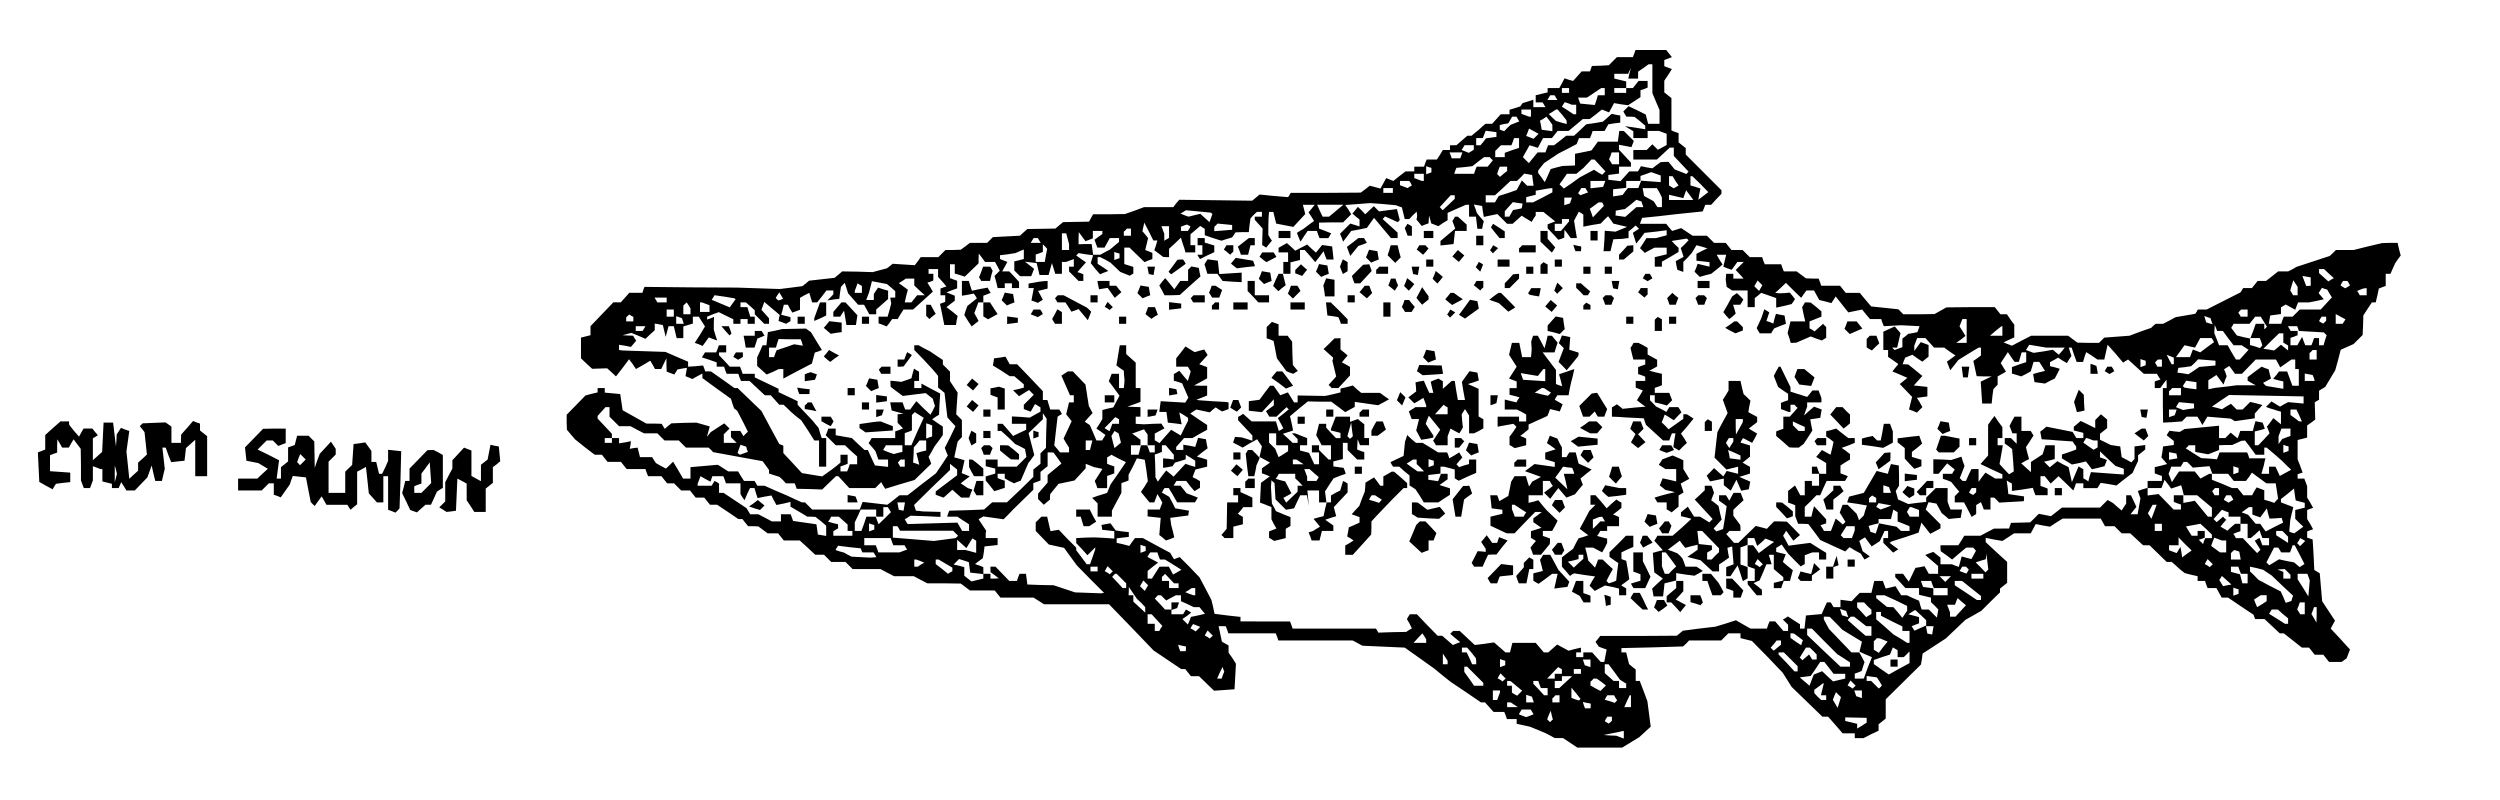 <svg xmlns="http://www.w3.org/2000/svg" version="1.0" width="1400" height="448" viewBox="0 0 1050 336"><path d="M686.4 22.5l-.6 1.5H679.1l-1.7 1.7-1.7 1.7-3.5.2-3.6.1-.4 1.1-.4 1.2h-3.5l-1.8 2-1.8 2-1.8-.5-1.8-.6L656 35l-1.1 2H650v1.8l-2.5.6-2.5.6v3h2.9l.6 1 .6 1H644v-3.1l-2.2.7-2.3.7-.5.7-.5.7-2.2.7-2.3.7V48h-3.7l-1.8 2-1.8 2h-2.8l-1.4 1.2-1.4 1.3-1.5 1.2-1.5 1.3h-1.8l-2.3 2-2.3 2H609v2h-3l-1.2 2-1.3 2H599.2l-.6 1.5-.5 1.5H594v2h-3.7l-2.6 2-2.5 2-1.5-.6-1.5-.6L581 77l-1.2 2.2-2.2-.6-2.3-.6-1.9 1.5-1.9 1.4-14.7.1h-14.7l-.5.9-.6.9-6-.5-6-.6-1.5 1.3-1.6 1.3-15.3-.2-15.3-.2-1.3 1.5-1.2 1.6h-12.3l-4 1.5-4 1.4-6.7.1h-6.7l-.9 1.6-.8 1.5-5.5.1-5.4.1-1.6 1.3-1.6 1.4-5.9.1-5.9.1-1.6 1.4-1.5 1.4-5.7.3-5.7.3-1.2 1.2-1.2 1.2h-7.2l-2 1.5-1.9 1.4-3.2.1h-3.2l-1.5 1.5-1.5 1.5h-7.4l-1.2 1.7-1.3 1.7-4.6-.3-4.7-.3-1.2 1-1.2.9-3 .8-3 .8-6.4-.2-6.4-.1-1.6 1.4-1.6 1.3-5.4.6-5.3.6-1.4 1.2-1.4 1.1-4.7.6-4.8.6-9-.3-9-.3-19.4-.1-19.4-.2-.5 1.2-.4 1.3h-5.5l-1.8 2-1.8 2h-3.1l-4.8 5-4.8 5v3.8l-2 .5-2 .5v8.7l2.3 2.2 2.4 2.2 3.1-.1 3.2-.1 1.9 1.7 1.8 1.7 2.8-3.6 2.7-3.6 1.5 2 1.4 2.1 3-1.7 3-1.8 1 1.7 1 1.8h2.6l1.1-2.3 1.1-2.2v2.8l.1 2.8 1.6.6 1.6.6.7-1.1.6-1 2-.4 2-.3-.3 1.8-.3 1.7 1.5.6 1.4.6 2.1-1.2 2.1-1.1v1.9l6 4.4 6 4.3.6 2 .7 2 .6.5.7.5 2.3 4.4 2.2 4.4-.9.9-1 1-.6-1.1-.7-1.1H307v2.6l1.2 1.2 1.2 1.2H304v-3.6l1.2-1.2 1.2-1.2-1.1-1.1-1.1-1.1-2.8 1.8-2.9 1.9-.8 1-.8 1 .6-2.2.6-2.2-2.8-.8-2.8-.8-5.3.1-5.2.2-1.4 1.1-1.4 1.2-.7-1.1-.6-1-3.2-.1h-3.2l-5-2.8-5-2.8-.5-3.4-.5-3.4-3.2-.3-3.3-.3V163h-3v1.8l-2.5.6-2.6.7-3.9 4-4 4.1v3.2l.1 3.1 1.7 2 1.7 2 4.1 3.3 4.2 3.2h3l1.2 1.5 1.2 1.5h5.6l1.2 1.5 1.2 1.5h7.9l.5 1.5.6 1.5h5.6l1.2 1.5 1.2 1.5h2.9l1.5 1.5 1.5 1.5h3.7l1.2 1.5 1.2 1.5h3.6l1.2 1.5 1.2 1.5h3l4.5 3 4.4 3H311.8l1.2 1.5 1.2 1.5h2.2l2.1.1 1.9 1.4 2 1.5h4.4l1.2 1.5 1.2 1.5H335.9l3.3 3 3.2 3h3.7l1.5 1.5 1.5 1.5h6l1.5 1.5 1.5 1.5h11.7l2.8 1.5 2.9 1.5h8.3l2.8 1.5 2.9 1.5h7l7 .1 1.9 1.4 2 1.5h10.4l1.2 1.5 1.2 1.5h13.9l2.2 1.4 2.2 1.4H465.8l9.4 9.7 9.3 9.7 5.8 3.9 5.8 3.9H497.8l1.2 1.5 1.2 1.5h3.4l3.2 3.1 3.1 3 4.3-.3 4.3-.3.3-5.3.3-5.4-1.5-2.4-1.6-2.3v-3l-1.4-.8-1.4-.8-.7-3.3-.7-3.2h3l.6 1.5.5 1.5h19.9l.6 1.5.5 1.5h31.2l2.1 1.1 2 1.1 8.9.4 8.9.4 6.2 4.4 6.3 4.5 3.4 2.8 3.4 2.7 6.4 4.3 6.3 4.3H623.7l1.8 2 1.8 2h4.5l.6 1.5.5 1.5h4.1v2l2.8.6 2.7.6 3.5 1.4 3.5 1.5 1.7.9 1.8 1h3.5l3 2 3 2h18.8l3.6-2.2 3.6-2.2 2.4-2.2 2.4-2.2-.7-5.4-.7-5.3-1.6-4.3-1.6-4.2H687v-4.8l-1.4-1.1-1.4-1.2-.6-2.4-.6-2.5h-2v-1.8l13-.3 12.9-.4 1.3-1.2 1.2-1.3h13.5l1.5-1.5 1.5-1.5h5.1v2l2.4.6 2.4.6 6.5 6.6 6.4 6.7 1.9 3 1.9 3 6.4 6.2 6.5 6.3h2.4l3.1 3.5 3 3.5h5.1v2h3.7l3.1-1.6 3.2-1.5v-2.7l1.5-1.2 1.5-1.2v-8.1l7.4-7.3 7.4-7.3.4-2.3.3-2.3 4.9-3.2 4.9-3.2 4.1-3.9 4.1-3.9 3.4-1.9 3.3-1.9 3.9-3.9 3.9-3.8v-1.6l1.5-1.2 1.5-1.2V236l-4.5-4.1-4.5-4.2v-1.8l3.5.7 3.5.6 2.5-1.6 2.4-1.6h7l1.1-2 1-1.9 3 .6 3 .5 2.6-1.7 2.7-1.7h16l.9 1.6.9 1.6h4l1.5 1.5 1.5 1.5h3.6l2.7 2.5 2.7 2.5h2.7l3.6 3.5 3.6 3.5h2.1l1.4 1.2 1.4 1.3 1.3 1.1 1.4 1.1 2.7.7 2.7.6v2h3.1l.5 1.5.6 1.5h3.7l1.1 2 1.1 2h2.7l5.3 3.6 5.4 3.6.3.9.4.9h3.9l3.2 3 3.2 3H959.2l3.8 3 3.8 3h3l1.2 1.5 1.2 1.5h3.6l1.2 1.5 1.2 1.5H983.5l1.1-.8 1-.7.7-1.9.7-1.8-4-4.4-4.1-4.4.9-1.7.9-1.6-2.7-4.1-2.7-4.1-.5-5.8-.5-5.9-1.1-.7-1.2-.7-.3-6.4-.4-6.4-1.1-.4-1.2-.4v-2.6l1.3-.5 1.2-.4-1.2-2.2-1.3-2.1v-3.8l1.3-.5 1.2-.4-1.2-2.2-1.3-2.1v-4.8l-.6-1.6-.6-1.6H965v-1.8l1.1-.4 1-.3-1-2.8-1.1-2.8v-8.1l2-.5 2-.5v-5.1l1.7-1.2 1.7-1.3-.1-3.6-.1-3.6.9-.6.9-.5v-3.8l1.3-.8 1.3-.8 2.1-3.5 2.1-3.5 1.2-4.3 1.1-4.3 2.7-1.2 2.7-1.2 1.9-1.9 1.9-1.9.2-4.1.1-4.1 1.8-2.8 1.8-2.7h1.6l.7-2.9.6-2.9 1.5-.6 1.4-.5V115h2l1-2.3 1-2.2 1.1-1.6 1.2-1.6-.7-2.6-.6-2.7h-3.3l-3.2.1-6 1.4-6 1.5h-7.4l-1.3 1.3-1.3 1.2-7 2.3-7 2.3-1.7 1-1.8.9h-4.2l-2.5 2-2.6 2h-3.5l-1.2 1.5-1.2 1.5h-3.7l-.5.9-.6.9-7.1 3.6-7.1 3.6h-3.7l-.5.9-.6.9-4.1.7-4.1.7-2.6 1.4-2.7 1.4h-3.1l-1 .8-.9.9-4.6 1.6-4.5 1.7-5.3.4-5.3.4-1.1 1.1-1.1 1.1h-4.5l-4.6-.1-1.9-1.4-2-1.5h-15.5l-4.1 2.1-4 2.1-1.8-.7-1.7-.7 2.3-1.1 2.2-1V136.4l-1.6-2.2-1.5-2.2h-2.7l-1.2-1.5-1.2-1.5h-10.2l-10.1.1-2.5 1.4-2.5 1.4-6.5.1h-6.6l-1.1-1.1-1-1-5.7-.6-5.7-.6-2.4-2.8-2.4-2.9h-5.9l-1.2-1.5-1.2-1.5h-7.9l-.5-1.5-.6-1.5h-2.7l-2.6-.1-1.9-1.4-2-1.5h-5.4l-.6-1.5-.5-1.5h-6.9l-.6-1.5-.5-1.5h-5.2l-1.5-1.5-1.5-1.5H727.2l-1.2-1.5-1.2-1.5h-4.9l-1.5-1.5-1.5-1.5h-6l-2.4-1.6-2.4-1.6-1.9.6-1.9.6-1.3-1.5-1.2-1.5h-11l.4-1.3.5-1.2 6.9-.7 6.9-.8 5.8-.6 5.8-.6.6-1.4.5-1.4h2.5l2.1-2.3 2.2-2.3v-1.5l-7.5-7.5-7.5-7.5v-2.7l-1.5-1.2-1.5-1.2v-3.9l-1.5-.5-1.5-.6V41.2l-1.5-1.2-1.5-1.2v-4.9l1.6-2.4 1.6-2.5-1.6-.6-1.6-.6v-2.6l1.6-.6 1.6-.6-1.2-1.5-1.2-1.5h-12.9l-.5 1.5zM694 33v6.1l1.5 3.6 1.5 3.5V52h-4.8l-.5-2-.5-1.9-3.6-1.8-3.6-1.7-1.1 1.1-1.1 1.1.6 1.1.7 1.1h1.7l1.7.1 2.3 1.8 2.2 1.9v1.5l-4.2-.7-4.3-.6 1.8 1.1 1.7 1V58h6v-3h4.8l1.6.6 1.6.6V60.9l-1.8 1-1.9 1-1.1-1.1-1.2-1.2-1.2 1.2-1.2 1.2H686v4h9.9l2.7-2.5 2.7-2.5H703v3.5l3.1 3.3 3.1 3.3-.5.5-.4.5-2.5-1-2.4-.9-1.3-1.6-1.3-1.6h-1.7l-1.6.1-1.8 1.3-1.7 1.3-2.4-.4-2.4-.5-.6 1.1-.7 1.1h-3.6l-1.8 2-1.9 2.1-2.5-.3-2.6-.3v-2l2.3-.3 2.2-.3V70h5V68.3l-2.5-2.7-2.5-2.7v-2.1l2.6.5 2.6.5.5-1.3.5-1.3-2.1-2.1L682 55h-1.9l-.3 2.2-.3 2.3h-8.4l-1.3 1.8-1.4 1.9-3.4.7-3.5.7v4.9l-2.6.1-2.6.1-2.5.6-2.5.7-1.2 2.7-1.3 2.8-1.4-2-1.4-1.9v-.5l.1-.6 1.2-1.5 1.2-1.5 3-2 3-2 3.9-2 3.8-2 .5-1.3.5-1.2h4.6l.6-1.5.5-1.5h5l.8-1.4.8-1.4 2.5-.4 2.5-.3v-3l-1.8-.3-1.8-.4-1.9 1.7-1.8 1.6-3.5.6-3.5.5-2.5 2.4-2.6 2.4h-3.3l-2.5 2-2.6 2h-2.5l-.6 1.5-.5 1.5h-3.3l-1.8 2.2-1.9 2.3-1.2-1.2-1.3-1.3 1.4-2.5 1.4-2.5 1.7.5 1.8.6L647 60l1.1-2h3.7l1.2-1.5 1.2-1.5h4.6l3-2.5 3-2.5h2.9l2.6-2 2.5-2 1.5.6 1.5.6 1.1-2 1-1.9 2.9.5 3 .4 2.6-1.7 2.6-1.7v-2.9l1.5-.5 1.5-.6V34h-3.8l-1.2 1.5-1.2 1.5H683v2h-5v-2h5v-2.8l-2.5-.6-2.5-.6v-2h5.8l.6-1.3.6-1.2-.6 2.2-.5 2.3h4.1v-2.9l2.2-1.5 2.2-1.6h1.6v6zm-35 5v1h-3v-2h3v1zm15 .5V40h-2.9l-.6 2.1-.7 2-3.1-.3-3-.3-.5-1.3-.4-1.2h3.7l3-2 3-2h1.5v1.5zM653.5 41l.6 1h-4.2l.6-1 .6-1h1.8l.6 1zm7.6 3h.9v4h-1.1l-2.4-1.6-2.5-1.6.6-1 .6-.9 1.5.5 1.5.6h.9zM643 47.5V49h-.8l-1.6-.6-1.6-.6V46h4v1.5zm13.1.7l1.8 2.3.1.8v.8l-2.2-.6-2.3-.7-1.5-1.4-1.5-1.5 1.5-.9 1.5-1h.7l1.9 2.2zM637.5 50l.6 1-1.8.7-1.8.7-1.4 1.3-1.3 1.4-1-.3-.9-.4v-1.9l1.8-.4 1.8-.3.8-1.4.8-1.4h1.8l.6 1zm14.5 3.8v1.3l-2.2-.3-2.3-.3-.3-1.9-.4-1.9 1.4-.8 1.3-.9 1.3 1.7 1.2 1.7v1.4zm-6.8 3.4l-1.1 1.1-1.5-.6-1.6-.6.6-1.5.6-1.6 2 1.1 2 1.1-1 1zm-16.7-.7v1l-2.2.3-2.2.3-1.1 1.5-1.2 1.4H620v-3h2.8l.6-1.6.6-1.5 2.2.3 2.3.3v1zm9.5 3.6v2l-3 1-3 1.1V66h-4v-2.6l1.2-1.2 1.2-1.2h4.4l.6-1.5.5-1.5h2.1v2.1zm-19 1.8v1l-1 .6-1.1.7-1.5-.6-1.5-.6.6-1 .6-1h3.9v.9zm-5.2 3.3l-.5 1.3h-3.6l-.4-1.3-.5-1.2h5.4l-.4 1.2zm66.2 1.3V69h-2.9l-.6-1-.7-1.1.6-1.4.5-1.5h3.1v2.5zm-53.7.2l.7.6-1.1 1.4-1.1 1.3h-4.6l-.6 1.5-.5 1.5h-8.3l.4-1.3.5-1.2 3.3-.3 3.4-.4 2.4-1.9 2.5-1.9h2.4l.6.7zm45.7 2.8l2.3 2.5-.7.7-.7.7-1.7-1-1.7-1.1-3 1.6-3 1.6-3.3 2.4-3.4 2.3-.9-.9-.9-.9 1.6-2.2 1.5-2.2h4l1.5-1.3 1.5-1.2 1.7-1.8 1.6-1.7H669.7l2.3 2.5zm-70.8 2v.9l-1.1.4-1.1.4v-3.4l1.1.4 1.1.3v1zm31.8-.6v.9l-1.5 1.2-1.5 1.3-.6-.6-.6-.6.5-1.6.6-1.5h3.1v.9zm64.5 4.2v1.4l-4.1-.3-4.1-.3-.6 1.5-.6 1.6h-4.4l-1.1 1.4-1.1 1.5-2 .3-2 .3v-3l2.8-.3 2.7-.3V76h6v-2.1l2.3-.8 2.2-.8 2 .7 2 .7v1.4zm-99.5-.6V76h-.8l-1.6-.6-1.6-.6V73h4v1.5zm45.8 1.3l.3 2.2h-2.7l-1.1-1.1-1.1-1.1-1.1 2-1.1 2-3.7 1.3-3.8 1.2-.8 1.3-.8 1.4H624v-3h3.9l3.3-3 3.2-3h2.7l1.6-1.5 1.5-1.6 1.7.3 1.6.3.3 2.3zm59.9.2l1.3 1.9-1 .6-1 .6-1-.6-1-.6V74h1.5l1.2 2zm10.5 1.3l3.3 3.4-2.1 1.6-2.1 1.6.4-2.4.5-2.3-2.1-.7-2.1-.6V74h.8l3.4 3.3zm-121.7-.4l.5 1-.9.5-.9.6-1.6-.6-1.6-.6V76h3.9l.6.9zm81.3.3l-.5 1.3-2.6.3-2.7.3V76h6.2l-.4 1.2zM585 80v1h-4v-2h4v1zm67-.1v.9l-4 2.1-4.1 2.1H641v-2.2l2-.5 2-.5V80.1l2.3-.4 2.2-.4 1.3-.2 1.2-.1v.9zm14.4 0l.6.9-1.6.6-1.7.6-.4-.4-.5-.5.7-1 .6-1.1h1.8l.5.9zm30.6 1l1 2V87h-1.9l-.8-1.3-.8-1.2-2-1.1-2-1.1-.3-1.7-.3-1.6h6l1.1 1.9zm12.9 1.3l1.3 1.8H701v-2.2l3 .7 3 .7.6-1.7.6-1.6.2.3.2.3 1.3 1.7zm-98.9.5v.8l-2.5 2.4-2.6 2.4-.6-.7-.6-.6 2.3-2.5 2.3-2.5H611v.7zm48.8 1.5l-.4 1.2-1.2.4-1.2.4V83h3.2l-.4 1.2zm30 1.6l.4 1.2h-2.9l-2.3 2-2.4 2.1-2.1-.3-2-.3.1-1v-1l2-.4 1.9-.3 2.4-1.9 2.4-2 1.1.4 1 .3.4 1.2zm-102.2.9l1.2.4.6 2.5.6 2.4h1.9l1.5-1.6 1.6-1.5.1.8.1.8-.1.9-.2.8 1.1 1.3 1.1 1.4 1.5-.6 1.4-.5.1-1.7.1-1.6.5 1.7.4 1.6 1.5.6 1.5.6 1.9-1.3 2-1.2v-3.1l3.8-1.7 3.9-1.7H617v5h2.9l.3 2.5.3 2.6h2l.3-1.6.4-1.6-1.5-1.7-1.4-1.7-.6-1.8-.7-1.8 1.8.3 1.7.3.3 2.3.4 2.3 2.8-.6 2.9-.6 2 2L633 94h2.3l1.9-1.7 1.9-1.7 2.1 1.3 2.1 1.3.8-1.4.9-1.3V89h3.2l2.5 2 2.5 2-1.6.6-1.6.6V95.9l2.3 2.4 2.2 2.4 1.3-.4 1.2-.5v-1.6l.1-1.7 1.3 1.7 1.3 1.8h2.6l-.6-3.6-.6-3.7 1-1.9 1-1.9 1 .6.9.6v5.1l3.6-.7 3.7-.6 1.5-1.6 1.6-1.5 1.1 1.5 1.1 1.6 2.9.7 2.9.7-2.5 1-2.4 1-2.2-.2-2.3-.2-.1 3-.2 3.1-.1 1.2-.1 1.3h2.9l.6-2.5.6-2.5 1.9-.1 2-.1 1.3-.2 1.2-.1v-2.8l1.5-1.2 1.5-1.3.7.7.7.7-1.3.8-1.3.9.7 2.2.7 2.3 1.8-2.2 1.7-2.3 4.6-.5 4.7-.6v2.1l-2.2.6-2.3.6h-4l-1.3 2.1-1.4 2.1 1 1 1 1 2-1.1 2.1-1.1h5.1v2.8l-2.5.6-2.5.6v4h3v-2.1l3.5-2 3.5-2.1V104.1l-1.5-1.4-1.4-1.5 3.2-.5 3.2-.5.4.4.3.3-1.6 1.7-1.7 1.6.6 1.8.6 1.9-1.7.9-1.6.9.3 1.8.4 1.8 1.3.5 1.2.4V110l1.8-1.8 1.7-1.9 1-1.6 1-1.7 2.3.6 2.3.7-2.3 1.1-2.3 1.2v2.9l2.8.3 2.7.3v1.9l-2.5-.6-2.5-.6-.6 1.7-.7 1.6 1.1 1.1 1.1 1.1 2.4-.7 2.4-.6 2.4-1.9 2.4-2-1.3-2-1.2-2.1h4l-.6 2.5-.6 2.5 1.7.7 1.8.6 1.2-1.6 1.2-1.7h2.7l-1.7 1.7-1.7 1.7 1.7 1.8 1.6 1.8H728v-2h-3l-.1 1.2-.1 1.3.2 1.5.2 1.5 1.1.7 1.2.8h6.5v7h3v-3.8l1.4-1.1 1.3-1.1 3.2 1.1 3.1 1.1v4l3.3-.7 3.2-.8.7-1 .7-1.1-1.1-1.4-1.1-1.3-2.1.2-2.1.1-.9-.1-1-.1 2.3-2.1 2.2-2.1 3.2 3.2 3.2 3.1 1.1-1.6 1.1-1.5h3.2l1.1 2 1.1 2 2.5.6 2.6.7.9-1.4.9-1.4 2.6 3.3 2.7 3.4 2.9-.6 2.9-.6 1.6 2 1.7 2H790.1l.5 1.5.6 1.5 3.7-.2 3.6-.2 3.8.2 3.9.2-.4 1.2-.5 1.3-1.9.4-1.9.3-1.2 1-1.3 1v3.6l-1.6.6-1.7.6-.5-.5-.5-.5h2.1l.7-3 .7-3.1-1.2-1.4-1.2-1.4-2.4 1.1-2.4 1.1V147h2v2.9l2.2 1.5 2.1 1.5-1.3 1.6-1.2 1.5 3.1 1.3 3.2 1.4-1.6 1.3-1.6 1.3 2.6 2.7 2.6 2.7-.7 2.7-.6 2.6 1.7.6 1.6.7 1.2-1.2 1.1-1.1-1.1-2-1.2-1.9 2.2-.3 2.2-.3v-4l-2.8-.3-2.9-.3 1.8-2 1.8-2-2.9-2.4-3-2.4-1.2-.1h-1.2l.5-1.4.6-1.4 1.5-.6 1.5-.6 2.1 1.5 2.1 1.4 1.3-1.1 1.3-1v-4.9l-1.6-.6-1.7-.6-1.3 1.8-1.4 1.9v-2.2l.6-1.6.6-1.6h3.5l1.8 2 1.8 2H816.6l2.3 1.7 2.4 1.6-1.8 1.3-1.8 1.3.7 1.8.7 1.8 1.7-2.1 1.7-2.2 4.2-2.6 4.3-2.6h1v3.3l-1.6 1.2-1.6 1.1.7 3.2.7 3.2 3.1.1h3.2l-2.3 1.1-2.3 1.1.3 4.6.3 4.6h4l.3-3 .4-3 .9-1 .9-.9v-3.5l1.8-1 1.7-1-1.1-1.8-1.1-1.8 1.5-2.3 1.5-2.3 1.4 2.1 1.4 2h1.8l.6-2 .6-2h1.9v4.1l-3 1-3 1.1v2.7l2 .6 1.9.6 2-1 2-1.1.6-2 .6-2h2.4l1.2 1.9 1.2 1.9-2.5.6-2.5.7.3 1.7.3 1.7 2.2.3 2.2.3 2-1.1 2.1-1 1.1-2.1 1-2-2-.6-2.1-.5V152.1l1.7-.9 1.7-1 1.8 1.2 1.9 1.1.9-1.5 1-1.5-.6-1.8-.5-1.7h1.2l1 3 1.1 3h2.7l.6-2.1.7-2 2.4 1.5 2.3 1.6h2.9l.7-3.1.7-3.1 3.3 3.7 3.2 3.8 1.1-.7 1-.6 3.3 3 3.3 3h5.5l.7 1.2.8 1.2-1.2.4-1.2.4v2.8h2.3l1.3-1.8 1.3-1.7.1 1.7v1.8h-1.6v7.2l.1 7.3 3.9-.2 4-.3 1-1 1-1h4.5l1.1 1.7 1 1.8 1.1-1.8 1-1.7 4.8.4 4.9.4.9.5.9.6 4.2-.6 4.2-.6v-2l1.6-1.8 1.6-1.8-2.6-.7-2.5-.6-1.6 1.6-1.6 1.6h-2.5l-1.2-1.2-1.2-1.2-1.9 1.1-1.9 1.2-2.1-.6-2.1-.5 3.6-2.5 3.6-2.4 15.7.3 15.6.3v3l-3.2-.3-3.3-.3-1.7.9-1.7 1-1.8-1.1-1.8-1.1-1.1 1.1-1.2 1.2 1.6.6 1.7.5 1.5.5 1.5.4V178.2l-1.6-1.3-1.6-1.3-1.3 1.8-1.4 1.8.6 1.4.5 1.4-2.3 2.5-2.4 2.5H947v-5.8l2.1-.5 2.1-.6-.4-1.3-.5-1.3-1.5-.3-1.5-.3-.6 2.1-.5 2H940.9l-.5 1.5-.6 1.6-1.5-1.2-1.4-1.2-1.1 1.1-1.2 1.2H932v-5.2l-7.2.7-7.3.7-1 .6-1 .6-2.2-.2-2.1-.3-.6.9-.6 1 1.5 1.2 1.5 1.2V186.9l-2.2.3-2.3.3-.3 2.3-.4 2.3 1.2 1.4 1.2 1.4-2.6.7-2.6.6v2.6l1.5.6 1.5.5v2.1h-6v2.9l-2.1.6-2 .7.5 1.5.6 1.6-.6 3.3-.6 3.4h-3l1.2-1.5 1.3-1.6-1.1-2.4-1.2-2.5h-2v3.5l-1 1.5-.9 1.4-1.8-1.5-1.8-1.6-1.2-.7-1.1-.6-1.6 1.6-1.6 1.6h-16l-2.3 1.8-2.3 1.8-2.5-.5-2.6-.5-1.8 1.8-1.8 1.8-4 .1-4.1.1-.4 1.2-.4 1.2H837.5l-2.9 1.5-2.8 1.5H825l-1.2 2-1.3 2H815v1.2l.1 1.3 2.4 1.7 2.4 1.8 2.9-2.5 3-2.5h2.9l.6.6.6.7-.9 1.7-1 1.8-2-.5-2.1-.6-.6 2.2-.6 2.2-1.4-.5-1.5-.6H815v-2.8l-1.5-1.2-1.5-1.2-1.7.6-1.7.7 2.7 2.3 2.7 2.3v3.3h-3.9l-.9-1.6-.9-1.6-1.9.4-1.9.3-1.4 2.9-1.4 2.9-1.2-1.6-1.2-1.7H796v1.4l2.2 2.3 2.1 2.3H806v2.8l2.5.6 2.5.6v1.9l1.6 1.5 1.5 1.6-.3 1.7-.3 1.7-1.7-1.7-1.7-1.7h-3l-.6-1.8-.5-1.9-2.6-1.1-2.5-1.2h-2.4l-1.2-1.9-1.2-1.9-2 .5-2.1.5-.6-1.6-.6-1.6h-3.6l-.6 2.5-.6 2.5h-4.9l-1.7 1.7-1.7 1.8-2.4-.3-2.3-.3v3.1h-2.9l-.6-1-.6-1h-1.6l-1.1 2.4-1.1 2.5-3.3.3-3.3.3-.3 2.7-.3 2.8H756v-1.8l-2.5-1.6-2.6-1.7-1 .7-1.1.6 1.1 1.1 1.1 1.1v2.6h-2l-1.7-2-1.7-2h-2.4l-.6 1.5-.5 1.5h-6.9l-3-1.7-3.1-1.8-4.3 1.4-4.3 1.3-6.8.8-6.9.9-1.2 1-1.3 1.1-16.1.1h-16.1l-1 1.3-1 1.2.7 1 .7 1 1.6.6 1.7.6-.5 2.6-.5 2.6h-1.5l-1.8-2-1.8-2H665v2h-3v-2h2v-2l-2.6.6-2.6.7-2.4-1.3-2.4-1.3-1.8 1.6-1.9 1.7h-1.9l-1.7-2-1.7-2h-9.8l-.5 2-.5 2h-1.9l-2.4-2.1-2.4-2.1-4 .6-4.1.5-3.1-2.9-3.2-3h-2.8l-.6.6-.6.6 2.1 1.8 2.1 1.7-1.6.6-1.5.6-2.3-2-2.2-1.9h-1.9l-4.4-4.5-4.3-4.5h-3l-.6 1-.6 1 1.1 1.9 1 2-1.2.7-1.2.8-5.8.1-5.9.2-.5-.9-.5-.8h-35l-.5-1.5-.6-1.5H521v-1.9l-5.4-.6-5.5-.7-.6-2.9-.7-2.9-2.5-4.8-2.5-4.7-4.1-4.3-4.2-4.2-1.2.4-1.2.5-.8-1.3-.8-1.4-5.8-3.1-5.7-3.1h-3.3l-1.2 1.6-1.2 1.7-2.6-.7-2.7-.6v-1.9l2.5-.3 2.6-.3v-2l-2.8-.3-2.7-.4-1.1-1.5-1.1-1.5-1.9.3-1.9.4.2 1 .1 1 2.6.3 2.5.3v3.1l-4.2-.3-4.3-.2-3.7.1-3.8.2v2.1l2.4 2.5 2.3 2.6 1.7-1.7 1.6-1.6v.8l-1.1 3.2-1.1 3.1h-1.4l-2.2-3-2.2-2.9V230l-3.7-3.7-3.6-3.8-1.8.3-1.7.3-.7-3.1-.7-3h-2.4l-1.2 1.2-1.2 1.2v3.6l2.8 2.9 2.7 2.8 3.2.7 3.2.7 2.7 3.7 2.7 3.7 5.7 5.8 5.7 5.7-.6.1-.6.1-5.5-.2-5.5-.2-4.5-1.5-4.5-1.5-5.5-.1-5.5-.2-.3-2.3-.3-2.2h-2.7l-.6 1.5-.5 1.5h-3.2l-2.9-3-2.9-3H416v2.3l1.8 1.3 1.7 1.3-1.7.1H416v-2h-3v2l-2.5.6-2.5.6-1.5-1.2-1.5-1.2v-3.6l-2.2-.6-2.3-.5 1.2-1.2 1.1-1.1 2 .6 2.1.7.3 2.2.3 2.2 2.8.3 2.7.3v-2.9l-1.7-.7-1.8-.6 1.7-1.3 1.6-1.2.4-2.4.3-2.5 2.8-.3 2.7-.3V226h-5v-2l.1-.6.1-.5-1.6-2.4-1.6-2.4 1-.6 1-.6 4.3.6 4.2.6 2-2 2-2.1 4.3-4.2 4.2-4.1v-2.8l1.5-.5 1.5-.6v-3.6l1.5-1.2 1.5-1.2V190h1.3l1.2.1 1.7 2.3 1.6 2.3-2.9 2.4-2.9 2.4v3.2l-2 2.3-2 2.3v2.3l1.2 1.2 1.2 1.2 1.3-1.1 1.3-1.1v-1.2l.1-1.1 1.7-2.1 1.8-2.2 3.4-.7 3.3-.7 2.4-2.6 2.3-2.5v-1.9l1.8.7 1.7.7 1.5.3 1.5.3.3.1.2.1-1.6 2.5-1.6 2.5.6 1.5.5 1.5h4.1v-5.1l1.5-.5 1.5-.6v-2.9l-1.5-.5-1.5-.6v-2.7l.9-.5.9-.6 3 1.6 3.1 1.5-3.2 4.7-3.3 4.7-.7 1.8-.7 1.7-1.2.4-1.3.4-1.9.6-1.9.7 1.1 1.1 1.2 1.2v5.6h6v-2.5l2-3.8 2-3.7v-4.1l1.5-.5 1.5-.6v-2.4l1.8-3.4 1.7-3.5 1.7.3 1.6.3.7 4.5.6 4.5-1.4 2.3-1.5 2.2 1.8 2.2 1.8 2.2h2l.7-1.8.6-1.7 1.1 1.8 1 1.8-.6 1.5-.5 1.4H482v2.9l2.8.3 2.7.3-.3 3.6-.3 3.6 1.4 1.1 1.4 1.2 1.8-.6 1.7-.7-.6-2.6-.7-2.6-.2-1.5-.2-1.5 3.8-.5 3.8-.5.1-1 .2-1-2.9-.5-2.9-.5-1.2-2.4-1.3-2.4-1.5-.9-1.6-.9.5-1 .6-.9h1.8l1.8 3 1.7 3h7.5l.6-1 .6-1-2.3-.9-2.4-.9-1.3-1.6-1.3-1.6h-2.9l.6-1 .6-1h4.1l1.7 2.2 1.8 2.1 1.1-.7 1.2-.7v-2.8l-1.5-.9-1.6-.8.6-1.6.6-1.6 2.5-.6 2.4-.6v-2.9l-2.2-.7-2.1-.6 2.2-1.8 2.3-1.7-.4-1.9-.3-1.9-1.7-.3-1.6-.3-.6 1.9-.6 1.9-2.5-.5-2.5-.4v2.2h-3V187.7l1.7-1.9 1.6-1.8h3.5l3.1-1.8 3.1-1.7v-2l-3.6-2.4-3.5-2.4 1.3-.9 1.3-.8 2.8.6 2.8.6 1.2-1.1 1.3-1 1.3.9 1.4.8 1.4-.5 1.3-.5V169l-.7-.1-.8-.1-5.5-.3-5.5-.4-.5-.1-.5-.1 2.3-.9 2.2-.9V162h-2.7l-2.8-.1 2.8-1.5 2.7-1.5V154.2l-1.6-.6-1.7-.6 1.8-2 1.7-1.9-.7-1.1-.7-1.2-2 .5-2 .6-2-1.2-1.9-1.2-1.9 2.5-2 2.5v3.5h4.9l.6 1 .6 1-.6 2-.6 2-1.8-2.1-1.8-2.2-1.1.7-1.2.7v2.8l1.8.5 1.7.6 1.3 3 1.3 3-.6 1-.7 1.1-5.1-.3-5.2-.3-.3 2.2-.3 2.3h3l.3 2.2.3 2.3 2.9.3 2.9.4-.5-2.5-.5-2.5 1.9 1.1 1.8 1.2v1.2l-1.6 3.1-1.5 3.1-2-1.2-2-1.2-2.5 2.8-2.4 2.8-1-.6-1-.6v-2.8l2-1.1 2.1-1.1-.7-1-.6-1-3.7.1-3.6.2-1.7-.1-1.8-.1v-3h2v-4l-2.7-.1-2.8-.1 2.8-1 2.7-1V163h-2v-10.7l-2-1.8-2-1.8V145h-2.7l-.7 4.2-.7 4.3 1.5 1.1 1.6 1.1.1 1.9.2 1.9-.1 1.7-.2 1.8h-2v-6h-3.1l-.6 1.6-.6 1.5 2.3 3.1 2.2 3-1.3 2.4-1.3 2.5-2.3.5-2.3.6v3.8l-1.2 2-1.3 2 1.9 1.3 1.9 1.4-.7 1.1-.7 1.2h-2.4l-1.4-3.3-1.4-3.2-1.1-.7-1-.7 1.6-1.8 1.7-1.8-.8-1.5-.8-1.5-.7-4.5-.7-4.5-2.6-2.7-2.7-2.8h-2.1l-1.4.9-1.3.9 1.8 4.1 1.8 4.1h1.6v3h-2l-.6 2.5-.6 2.5 1.2 1.5 1.1 1.4-1.7 3.7-1.7 3.6 1.1 1.9 1.2 1.9v2h-3.8l-1.2-1.5-1.2-1.4.7-6.1.7-6 .9-.6.9-.5-.5-1-.6-.9h-3.8l-.6-2-.6-2H438v-3.7l-5.4-5.7-5.4-5.6h-3.1l-.9-1.6-.9-1.6-2.4.4-2.4.3-.2 1.5-.3 1.5 3.6 2.2 3.5 2.3h1.9l2 1.7 2 1.7v1.4l-2.2.6-2.3.5 1.3 1.3 1.2 1.2 2.1-1.3 2.1-1.3 1 1 1 1-2.1 2.1-2.1 2.1v1.8l1.5.6 1.4.5.9-1.6.9-1.6 1.2.7 1.1.7v1.8l-2.2 1.2-2.3 1.3-3.7-.3-3.8-.2v3.1h6v2.5l-2.8 1.3-2.7 1.3-2.2-2.6-2.2-2.5H419v3h1.5l3 2.7 2.9 2.8 2.1 1 2 1.1.3 1.6.3 1.7-2 2-2.1 2.1h-8v-3h-5v2.8l2 .5 2 .5v2.1l-2 .6-2 .6V201.8l1.8 2.2 1.8 2.3 2.2-.7 2.2-.7v-3l-1.5-.5-1.5-.6V199h3v1.9l1.9 1.1 2 1 1.4-.6 1.4-.5 1.6-3.7 1.6-3.7 1.3-1.7 1.2-1.7-1.2-4.6-1.2-4.6 3-2.9 3-2.9v-2.6l.8 1.2.8 1.2-.2 6.1-.1 6.1-1.2 1.2-1.1 1.1v4.4l-1.5 1.2-1.5 1.2v3.1l-5.5 5.4-5.6 5.3h-6.2l-1.7 1.5-1.7 1.5-7.3.3-7.3.2-.5 1.2-.4 1.3H402.1l2.4 1.6 2.5 1.6v2.8h-2.9l-1-1.8-1-1.7-10.4.3-10.5.3-.6-1-.6-1 1.2-.7 1.2-.8 6.3.2 6.3.3V215l-3.7-.1-3.8-.1-1.4-.2-1.4-.1-.4-1.2-.4-1.2 7.5-7.4 7.6-7.3v-2.6l1.5 1.2 1.5 1.2v2.4l-4.5 3.4-4.5 3.4v1.4l1.6.6 1.7.6 1.8-1.6 1.9-1.7 1.8 1.6 1.9 1.7h3.4l.6-1.7.7-1.7-1-.3-.9-.3-1.5-1-1.5-1 1.9-1.5 1.9-1.4-1.7-.7-1.7-.7.6-2.7.6-2.7-2.1-.6-2.2-.6.7-3.3.7-3.3.9-1 .9-.9v-7.2l-1.2-1.2-1.2-1.2.3-4.6.3-4.5-1.6-2.4-1.6-2.4v-4l-1.5-1.5-1.5-1.5v-1.9l-2.7-1.8-2.8-1.9-2.4-1.2-2.3-1.3H384v2l3.8 3.9 3.7 4 1.3 1.5 1.2 1.5v4.9l1.4 1.1 1.3 1.1.6 5.1.6 5.2 1.7 1.9 1.7 1.8-2.2 4.6-2.3 4.5.6 1.6.7 1.6-2.5 3.8-2.5 3.7-6 4.6-5.9 4.6h-3.4l-2.5 2-2.6 2-5.2-.6-5.2-.6-.6 1.6-.6 1.6h-20l-1.5-1.5-1.5-1.5H336.8l-3.1-1.4-3.2-1.5-4.7-2-4.7-2.1h-3l-.6-1-.6-1h-4.4l-1.3-2-1.2-2h-4.1l-2.2-1.4-2.2-1.4-5.7.5-5.8.5v4.8h-3.1l-2.1-3.6-2.1-3.5-1.5 1.5-1.5 1.4-2.1-1.1-2.1-1.2-.8-1.2-.8-1.3h-5.1l-.5-2-.5-2-1.7.2-1.6.3.3-1.6.2-1.6-2.5.5-2.5.4V184h-3v2h-3v-2h3v-1.8l-3-3.2-3-3.2v-1.1l1.7-1.9 1.6-1.8H256v4l2 2 2 2h4.8l2.8 1.5 2.9 1.5h5.6l1.5 1.5 1.5 1.5h6l1.5 1.5 1.5 1.5h9.5l1 .9.9 1 6 1.1 6 1.1 4.4.8 4.4.8 1.4 1.9 1.3 1.8v1.5l2.2.7 2.2.7 1.4 1.3 1.3 1.4h3.7l.4 1.1.4 1.2 5.4.1 5.3.2 2.9-2.8 2.9-2.8h1l2.3 2.5 2.3 2.5h10.9l1.2-1.2 1.3-1.3.8 1.4.9 1.4 6.2-1.9 6.1-1.8 3.5-3.4 3.5-3.4-.5-1.5-.6-1.4 1.3-2.2 1.2-2.2 1.8-2.4 1.7-2.4v-3.5l-2.2-1.5-2.3-1.6 1.4-1 1.5-.9.2-4.5.3-4.4-4-2.1-3.9-2.1v1.9h-3v-3h2v-3.9l-1.1-.6-1-.7-.6 2.1-.5 2-2.2.8-2.1.7-2.2-.3-2.3-.2v1.3l.1 1.3 2.5 1.9 2.6 1.9 4.8-.6 4.8-.6 1.5 1.2 1.5 1.2.4 1.5.5 1.5-.9 1.9-1 1.8-3-2.8-2.9-2.9-1.3 1.7-1.3 1.8h-2.1l-.6-1.5-.5-1.5h-5.2l.3 1.7.3 1.7 2.5.7 2.5.7-1.2.1-1.3.1v3.6l1.2 1.2 1.1 1.1-1.6.7-1.7.6v2.8h-9.9l-.6 1.1-.7 1 1.5 1.7 1.4 1.7.6 1.7.6 1.8h4.1v3.1l-2.7-.3-2.8-.3-1.5-3.2-1.5-3.3h-1.4l-2.7-2.5-2.6-2.5-3.4-.6-3.4-.6V180h-3.1l-.5 1.4-.6 1.4 2.1 2.1 2.1 2.1h3.9l2.5 2.4 2.6 2.3v3.3h-3.1l-.5 1.5-.6 1.5H353v-2.1l1.5-.5 1.5-.6V191h-3v3.3l-1.7 1.4-1.8 1.4-2.1 1.5-2.1 1.5-4.3-.7-4.2-.7-2.4-2.6-2.4-2.6-1.5-1.6-1.5-1.6v-3.1l-.9-.4-.8-.3-3.8-7-3.7-6.9-5-4.8-5-4.8H308.5l-4.9-3.5-5-3.5h-2.4l-.4-1.2-.5-1.3-3.1.3-3.2.2v-2.1l-4.7-2-4.8-2.1-9-.3-9-.3-.7-.1-.8-.1v-2.2l2.5.4 2.5.5 1.1-1.3 1.1-1.3-.7-1.1-.6-1-2.2-.1-2.2-.1 1.8-.5 1.9-.5 2.9 1.2 3 1.3 1.9-1.8 2-1.8v-2.8l1.7.3 1.7.3.6 2.5.6 2.5.6-2.3.6-2.2h2.2l.6 2.5.6 2.5h2.8v-4.9l2-.6 2-.6V133h2.5l1.3 2.1 1.3 2-2.1 3.5-2.2 3.4 1.7.6 1.6.7 1.3-1.8 1.3-1.8 1.8.7 1.7.6-.7-2.2-.7-2.3v-2.7l.1-2.7-1.4.6-1.5.5V133l2.4-1 2.5-.9 3 1.5 3.1 1.5v1.9h3v-2h3v2h3v-3h-1.9l-.6-2-.6-2H311v-2h2.3l1.9 1.7 1.8 1.6V132l2 2 2 2h2v-2.3l-1.6-1.8-1.6-1.8.6-1.6.6-1.7 3.3 2.8 3.2 2.7-.3 1.2-.2 1.3 1.6.6 1.6.6.9-.6.9-.5V133.2l-1.9-.5-2-.5.6-2.1.5-2.1H330.9l.9 1.7 1 1.6 1.6-.6 1.6-.6v-5l1.9-1.1 2-1 .6 2 .6 2h2.1l2-2.5 1.9-2.5h2.9v1.6l-1.2 1.3-1.3 1.3 2.5-.4 2.5-.3.3-2.5.4-2.5.8-.9.8-.8.7 2.2.7 2.2 2.1 2.4 2.1 2.4h2.5l1.1 2 1.1 2h2.9v-2l2.5-2.2 2.5-2.2v-3.5l-2.1-.6-2.1-.7-.9 1.3-.9 1.4v2.5h-3.2l.6-1.6.6-1.6.6-2.3.6-2.4 3.1.6 3.2.6 1.8 1.5 1.7 1.5v2.7h-2.1l.2 1.2.2 1.3-.7 2.7-.8 2.8H369v2.8l1.7.6 1.7.7 1.2-1.5 1.1-1.6h2.3l1.2-2 1.3-2h4l4.2-3.8 4.1-3.7-1.1-1.9-1.2-1.9 1.3-.4 1.2-.5V115h-2v-2h4v3.3l1.8 2 1.7 2-1.2.4-1.3.5v2.8h2v2.8l-1.1.4-1.1.4.9 4.4.9 4.5h4.9l.3-1.9.4-1.9-2.3-1.9-2.4-1.8 1.8-1.4 1.7-1.3v-2.1l-1.7-.7-1.8-.7 2.3-.9 2.2-.8v-3.2l-1.5-.5-1.5-.6V111h2v3.9l2.1.6 2.1.7 2.9-2.8 2.9-2.8v-2l.1-2.1 1.3 1.7 1.3 1.8h4.2l1 1.8 1 1.9-1.1 1.1-1.1 1.1.7 2.5.6 2.6h3v-2h3v2h3v-2.6l-2-2.2-2.1-2.2h-3l1.1-2 1.1-2-1.6-.6-1.5-.6v-1.6l3.3-.4 3.2-.5 1.8-.8 1.7-.7v4l-2 .5-2 .5v3.8l1.2 1.2 1.2 1.2H433.1l.6-1.5.6-1.6-1.9-1.5-1.9-1.5 2.5.3 2.4.3.6 2.5.6 2.5h3.8l.7-2.5.7-2.5.7 2.2.7 2.3h2.8v-5h1.8l1.6-.6 1.6-.6v3.2h-2v2l2 2 2 2h2v-2.8l-1.2-.5-1.3-.4 1.8-2.1 1.8-2-2-1.4-2.1-1.5.5-.5.5-.5 3 .5 3.1.4-.5 1.7-.5 1.6 1.9 2.4 2 2.3 1.7-.7 1.8-.7-2.2-1.5-2.3-1.5V108h1.1l2.2 1.1 2.1 1.2 2 1.9 2.1 2 2 .8 2 .8.8-.5.7-.4v-2.8l-1.9-.6-1.9-.6V104h2.2l3.1 3 3.2 3.1 1.6-.7 1.7-.6v-2.6l-1.5-.6-1.5-.6.6-2.5.6-2.5-1.2-1.5-1.2-1.4.4-1.8.4-1.8 1.9 3.7 1.9 3.8H486.1l-.6 2.1-.7 2 1.9 1.4 1.8 1.4 1.3.1h1.2v-3.5l2.5-2.3 2.5-2.4.4 1.4.4 1.3.6 1.7.5 1.8h4.1v-3h-2v-4.6l2-1.7 2.1-1.8.9.6 1 .6v2.7l3.5 1.2 3.5 1.1 2.2-.7 2.3-.7.7-1 .7-1.1 2.8-.1h2.8l.3-2.9.4-2.9 1.3-1.4 1.4-1.3h2.1v2h-3V92.3l1.7 1.9 1.6 1.8-.1 3.5-.1 3.4.8.5.9.6 1.2-1.5 1.2-1.4-.8-1.2-.7-1.2v-3.6l.1-3.6.1-1.3.1-1.2h1.8l.6 2.5.6 2.4 3.6.7 3.6.7 2.5-2.7 2.5-2.7-.5-2-.5-1.9h5l-1.3 1.6-1.3 1.6 1.2 1.8 1.1 1.8-2.2 1.6-2.2 1.7-1.4.8-1.4.9.7 1.8.8 1.9 1.5-2.3 1.5-2.2h3.9l.5 1.5.6 1.5h3.7l.6-1 .6-1-2.5-1-2.6-1v-2.5l5-.1h5.1l1.7-1.7 1.7-1.7-1.2-2-1.3-1.9 5.3-.4 5.2-.4 5.4.4 5.4.5 1.3.5zm51.7-.2l-.2 1-1.8.4-1.8.3-.8 1.4-.8 1.4H632v-2.3l1.7-1.9 1.7-1.9 2 .3 2.1.3-.2 1zm34-.8l.3.8-2.3 2.4-2.3 2.4-.6-1.8-.7-1.8 1.8-1.3 1.9-1.4h1.5l.4.7zm-112.1 2.8l-3 2.5h-2.7l-1.2-2.5-1.1-2.5h11l-3 2.5zm-52.3 1.1l.3.3-.6 1.7-.6 1.7-2-1.8-1.9-1.7-2.5.6-2.4.6-1.7-.6-1.7-.7 1.2-.7 1.1-.7 5.2.5 5.2.5.4.3zM659 92.5v.5l-1.7 2-1.7 2H653v-3h3v-2h3v.5zm-159.5 3.6l-.6.9H496v-1.8l1.3-.5 1.2-.4.8.4.7.4-.5 1zm18-.6v1l-3.7.3-3.8.3v-1.8l.7-.7.7-.7 3.1.3 3 .3v1zM491 97.4v2.5l-1 .6-1 .6v-2.9l-.6-1.6-.6-1.6h3.2v2.4zm-16 .1V99h-3V97.3l.7-.6.6-.7H475v1.5zm-12 .1v.7l-1.7 1.2-1.6 1.2.6 1.7.6 1.6h3l1.1-2 1.1-2h3.9v1.6l-1.9 1.6-1.9 1.6-2.1 1.1-2 1.1h-3l-.3-2.3-.3-2.2h-2.7l-2.8.1V100l.1-2.5 1.4 1.9 1.4 1.9 1.6-.6 1.5-.6V97h4v.6zm-14.6 2.6l.6 2.3v2.5h-3v-7h1.8l.6 2.2zm-11.9.8l.6 1h-4.2l.6-1 .6-1h1.8l.6 1zm2.8 6.2l-.5 2.8H435v-3.1l1.5-.5 1.5-.6v-3.2l.9.9.9 1-.5 2.7zm30.9.3v.9l-1.1.4-1.1.4v-3.4l1.1.4 1.1.3v1zm507.9 7.4l2.1 1.9-1.2.7-1.1.7-2-1.8-1.9-1.7V113h2.1l2 1.9zm-7.6 3.4v1.7l-1 .1h-.9l-.8-2.1-.8-2.1 1.8.3 1.7.3v1.8zm-586.5.2v1.4l2.2 2.1 2.2 2h-3.2l-1.2 1.5-1.2 1.5H380l.6-2.7.7-2.6-1.9-1.4-1.9-1.4 1.5-.9 1.5-1h3.5v1.5zm355.5 2.5l-.7 1.2-1-1-1-1 .7-1.2.7-1.2 1 1 1 1-.7 1.2zm225.5 1.2v1.8h-1.9l-.6-1-.6-1 .6-2.1.7-2.2.9 1.4.9 1.4v1.7zm21.5-3.3l.5 1-1 .6-1 .6-1-.6-1-.6.5-1 .6-.9h1.8l.6.9zM362 121.6v1.4h-3v-.8l.6-1.6.6-1.6.9.6.9.5v1.5zm616.4 1.7l1 1.6-2.4 2.6-2.3 2.5h-8.8l-1.5 1.5-1.5 1.5h-3.7l-.6 1.5-.5 1.5h-5.2l.3-1.8.3-1.7 2.3-.3 2.2-.3v-2.8l1-.6 1-.6 2 1.1 2 1.1.6-1.6.6-1.5h4.6l3.1-.6 3.1-.7-1.1-1.3-1.1-1.3.7-1.1.7-1.1 1.1.4 1.1.3 1 1.7zm15.6-.8v1.5h-2.9l-.5-.9-.6-.9 1.2-.5 1.3-.5.8-.1.7-.1v1.5zm-666.1 3.4l-1 .3-.6-.5-.5-.6.7-1.1.8-1.2.8 1.3.8 1.4-1 .4zm-19.2-.4l.3.1-1.3 1.8-1.2 1.7-3.8-1.6-3.8-1.6.6-.9.6-1 4.2.6 4.2.7.2.2zm-28.7.5v1h-3.9l-.6-1-.6-1h5.1v1zm10 4.7v1.3h-3v-3.7l.7-.6.7-.7.8 1.2.8 1.3v1.2zm6.4-3.1l1.6.6v2.8h-4v-4h.8l1.6.6zm-13.4 3.9v1.5h-3v-3h3v1.5zm661 0v1.5h-2.9l-.5-.9-.5-.8.6-.7.6-.6h2.7v1.5zm-678 2.6v.9h-3V133.3l.6-.6.7-.6.8.5.9.5v1zm718.5 1l-.6.9H981v-4.1l2 1.1 2.1 1.1-.6 1zm-697.7-.3l.4 1.2H284v-3.2l1.2.4 1.2.4.4 1.2zm642 .1l.5 1.3-1.4-.4-1.3-.4-.4-1.3-.4-1.4 1.3.5 1.3.4.4 1.3zm22 .2l1.3 2.1-.5.6-.6.5V136h-3.6l-1.1 3.1-1.2 3.1-2.8-.6-2.8-.7-1.2-1.6-1.2-1.6.5-.8.5-.9H944.8l1.2-1.5 1.2-1.5h2.3l1.3 2.1zm26.2-1.3v.9l-.6.6-.7.6-.9-.5-.8-.5.5-1 .6-.9h1.9v.8zM826 139v5h-4.4l2-1.4 1.9-1.5-1.2-2-1.3-2 .6-1.6.6-1.5h1.8v5zm-555.5-1l-.6 1H267v-2h4.1l-.6 1zm570.5 1v2h-5.2l2.3-2 2.4-1.9.3-.1h.2v2zm91.4 0h1.2l2.2 3 2.3 3h3.4l1.5 1 1.4.9-1.8 2-1.9 2.1h-1.6l-1.8-3-1.7-3H932l-1-2.6-1-2.5.1-1.7.1-1.7.5 1.2.5 1.3h1.2zm32.8-1l.3 1 5.2.3 5.3.3.6.6.6.6-.7 2.1-.6 2.1H974v-3h-2.1l-.5 1.5-.6 1.5h-2.6l-.7-1.8-.6-1.7-1 1.7-1 1.8H962v-3.1l1.5-.5 1.5-.6V139h-2.9l-.6-1-.6-1h3.9l.4 1zm-6.2 3.9v2l1 .6 1 .6v2.1l-1.5-1.2-1.5-1.2-1.4 1.2-1.5 1.2-2.2-.4-2.3-.3 3.3-3.3 3.3-3.2h1.8v1.9zm-29.6.9l.5.9-2.9 2.1-2.9 2.2-1.5-.6-1.6-.6-.6 1.6-.6 1.6h-5.9l1.8-2.5 1.8-2.5 2.2.5 2.2.5 1.1-2 1.1-2h4.8l.5.8zm20.3.7l.5 1.6-.5.5-.5.6-2.1-.7-2.1-.6V142h4.1l.6 1.5zm-86.3 2.5h3.8l-1.2 1.5-1.3 1.5-1.2-1-1.3-1.1-4 .7-4.1.6-1.6-.6-1.6-.6.7-1.1.7-1.1 3.6.6 3.6.6h3.9zm109.6 3v2h-3v-2.7l.7-.6.6-.7H973v2zm-60 2.6v1.4h-.9l-1.1-2-1-2 1.5.6 1.5.6v1.4zm-11.8.9v.9l-1.1.4-1.1.4v-3.4l1.1.4 1.1.3v1zm6.8 0v1.5h-1.9l-.5-.9-.5-.8.6-.7.6-.6H908v1.5zm22.5 0v1l-3.4.3-3.4.3-2.3 1.6-2.3 1.5-2.3-.4-2.3-.3.2-1 .2-1 2.7-.3 2.7-.4 1.5-1.4 1.4-1.5 3.7.3 3.6.3v1zm26.3.1l.9 1.7 2.4-1.7 2.3-1.6h1.6v4h1.5v7h-2.7l-1.1-3-1.1-3h-3.4l-1.2 1.6-1.3 1.5 2.1.6 2.2.5v3.1l-3.6-.6-3.6-.6-.7-.6-.6-.7 1.7-.9 1.6-.9-.5-1.9-.5-2-1.5-.5-1.4-.6-3 2.2-2.9 2.2v1.5l1.7 1 1.7.9h-7.9l-4.6.6-4.5.5-1.5.3-1.4.3v-3.8l1.7-1.1 1.7-1.1 1.5 2 1.5 2 .6-1.8.7-1.7-.5-1.5-.6-1.4 1.1-.7 1.1-.7 1.2 1.6 1.2 1.7h2.9l2.9-3 2.9-3h8.5l.9 1.6zm15 6.1l.4 1.3H968v-3.1l1.7.3 1.6.3.5 1.2zm-49.3 3.3v1.5l-2.5-.3-2.5-.4-.4-.3-.3-.4.7-1.1.7-1.1 2.1.3 2.2.3v1.5zm-6.5 2.5v1.5h-5V164.3l.7-.6.6-.7h3.7v1.5zm5.5 6v1l-2.3.3-2.3.4-1.5-.6-1.5-.6.6-1 .7-1.1 3.1.3 3.2.3v1zm-7.7 2.7l-.4 1.2-1.2.4-1.2.4V172h3.2l-.4 1.2zm51.9 1.3l1.1 2.5h-.6l-.7-.1-1.7-1.3-1.8-1.3V172h2.5l1.2 2.5zm-578 1.5l-.2.5-2.4 5.2-2.3 5.3H380v-5.1l1.5-.5 1.5-.6v-6.5l.6-.6.6-.6 1.9 1.2 1.9 1.2-.3.5zm82.3 1.1v.9h-2.8l-.6 1.6-.6 1.5-1-.6-1.1-.7 2.3-2.3 2.2-2.3.8.4.8.5v1zm-78.5 3.9v2.3l-1.2.4-1.3.5v-6.4l1.3.4 1.2.5v2.3zm90.5 3.7v2.3h3v3h-2.1l-.5-1.5-.6-1.5h-2.6l-.5 2-.5 2H475v-4h4v-2.3l-1.7-1.3-1.8-1.3 2.5-.9 2.5-.9.7 1.1.8 1.1v2.2zm480-3.2v1.6l-1.7.6-1.8.7-.7 1-.8 1.1v-3.3l.6-1.6.6-1.6h3.8v1.5zm-491.7 2.4l.5 2-1.4 1.2-1.3 1.1-.7-2.6-.6-2.5.7-1.1.6-1 .8.5.9.5.5 1.9zm-81.3 3.2v2.1l-2.1.5-2 .6.6 2.4.6 2.5-1.3-.5-1.3-.4.2-3.2.1-3.2 1.2-1.4 1.2-1.5h2.8v2.1zm69.3-.1l-.5 2H456v-4h2.8l-.5 2zm486.9 1l2.2 3h3.6v-3h1l3.2 2.7 3.2 2.8 1.9 1.9 2 1.9-2.4 1.3-2.4 1.3-.9-2-.9-1.9H953v3h-3.2l.5-1.8.5-1.7.3-1.5.4-1.5h-6.8l-.4-1.3-.5-1.2h-11.6l-.5 1.4-.6 1.5-3.3-.3-3.3-.2-3.2-2-3.3-2.1.7-.6.6-.7h2.7v2.8l2.7.5 2.7.5 2.3-.9 2.3-.9v-2l2.8-.1h2.7l2-.9 2-.9h.7l.7-.1 2.3 3zm-631.5.7l.4 1.1-1.7.6-1.7.6-.5-.4-.4-.5.6-1.6.6-1.7 1.2.4 1.2.4.3 1.1zm65.3-.3v1.4l-1.8.4-1.8.5-2.3-.8-2.2-.9.6-1 .6-1h6.9v1.4zm112.3.6l1.7 2v2l-2.2-.3-2.3-.2v4l2-.3 2-.4.5-.8.5-.7 2.3-.7 2.2-.7V191l2 1.2 2 1.3v2.6l-2.1-.6-2-.7-2.5 2.7-2.5 2.7-1.5-1.3-1.6-1.3-1.8 2.3-1.7 2.4-.5-.9-.5-.9-.1-4.8-.2-4.8 1.5-.5 1.5-.6V187h1.6l1.7 2zm469.9-.5v.9l-1.1.4-1.1.4v-3.4l1.1.4 1.1.3v1zm-46.9 3l.2 1-1.7.3-1.8.3v-3.2l1.6.3 1.5.3.2 1zm-534.3 3v1.5h-1.9l-.5-.9-.5-.8.6-.7.6-.6H380v1.5zm539.8.7l1.2 1.2 3.5-.3 3.5-.3.6 1.6.6 1.6h6.6l1.2 1.5 1.2 1.5h5.1l1.3-1.7 1.2-1.8 3.1 2.3 3 2.2h3.9l.5 3.2.5 3.3-.8.8-.8.9-2.1-.7-2.1-.6v-4l-1.6-.6-1.6-.6-1 1.6-.9 1.7h-3.7l-1.2-1.5-1.2-1.5h-2.3l-4.2-1.8-4.3-1.7V199h-1.1l-1.9 1-1.8 1-1.2-1.5-1.2-1.5h-6.6l-1.5 2.2-1.5 2.3-.7-1.8-.7-1.7.6-1.5.5-1.5h4l.6-1 .6-1h1.5l1.2 1.2zm20.4 2.3v.9l-1.1.4-1.1.4v-3.4l1.1.4 1.1.3v1zm-641.4 3.6l.4-1.1h4.6l.6 1.5.5 1.5h6.1v4.5l.8 1.3.9 1.3 1.1-2.6 1.2-2.5h1.9l.6 2.1.7 2.1 2.9-.6 2.9-.5 1 2 1.1 2 3-.6 2.9-.7v2l3.6 2.1 3.5 2.1h1.7l1.7.1 2.3 1.8 2.2 1.9V225.1l-1.7-.3-1.8-.3-.3-2.2-.3-2.1-4.9-.7-4.9-.7-.5-1.4-.5-1.4H328v3h-3.8l-2.8-1.5-2.9-1.5h-3.4l-.8-1.3-.8-1.3-4.8-3.2-4.8-3.2H302v-3.9l-.9-.6-1-.5-.6 1-.6 1H293v-.8l.6-1.6.6-1.6 2.1 1.2 2.1 1.1.4-1.2zm615.2 3.4l2.1-.7.6 2.1.5 2.1h5.6l3.1 2.6 3.1 2.6v3.8H927.3l-2.7-3.3-2.8-3.4-2.4.5-2.4.4V208h-4v2.8l1.5.6 1.5.5v2.1h-3.1l-3.1-3.2-3.2-3.3-2.3.3-2.3.3V205h5.8l.7-1.8.6-1.7 1.4 1.8 1.4 1.9 2.1-.7zm18 2v1.5h-1.9l-.5-.9-.5-.8.6-.7.6-.6H932v1.5zm34.1 4.2l1.9.5v2l-2 .5-2 .5v3.7l1.7 1.7 1.7 1.6-1.9 1.4-1.9 1.4-1.1-.3-1-.4.2-2.4.2-2.4.6-2.7.7-2.8-2.6-1-2.6-1v-1.4l2.8-2.2 2.7-2.2.3 2.5.4 2.5 1.9.5zm-28.6-1.8l.5 1-1 .6-1 .6-1-.6-1-.6.5-1 .6-.9h1.8l.6.9zm-557.7 3.8l-.3 1.8-1-.2-1-.2-.3-1.5-.3-1.6h3.2l-.3 1.7zm524.9 2.3l-1.1 2.9-.7-1.1-.8-1.2 1-1.8 1-1.8H905.8l-1.1 3zm-531.2-1l.7 1.1-2.6 2.6-2.6 2.5-.6-1.6-.6-1.6h-3.9l-1 3-1.1 3H359v-3.6l1.3-2.7 1.2-2.7h6.5v3h3v-4h1.9l.6 1zm572.5.5v1.6l1.6.6 1.7.6 1.4-1.9 1.4-1.9.5 2.2.6 2.1 2.5-.1 2.6-.2.3 1 .3 1-3.6 1.8-3.7 1.9-1.2-1.6-1.1-1.6h-1.9l-1.6-1.9-1.6-1.9-1.3-.5-1.4-.5 1.5-1.1 1.5-1.1h1.5v1.5zm-10 1.6v.9h5v3h3v6H945.3l1.9-1.6 1.8-1.7.6 1.7.6 1.6h2.8v3h-2.8l-.6-1.6-.6-1.5-1 .6-1 .6 1.2 1.9 1.2 1.9-.7.7-.7.7-3-3.1-3-3.2h-2.9l-.5-.9-.6-.9 1.5-.6 1.5-.5V220h-2.3l-1.6 1.4-1.6 1.5-1.5-.9-1.4-.8 1.2-1.5 1.2-1.4-.7-.6-.6-.7-1.4 1.2-1.3 1.1-.7-.7-.6-.6 1.7-1.9 1.8-2 1.4.6 1.4.5v.9zm-581.8 2.6l1.8 1.6v2.7h2v2h-8v-1.9l1-.6 1-.6V220.2l-2.1-.5-2.1-.6.7-1 .6-1.1h3.2l1.9 1.7zm13 2.8v.9l-1.1.4-1.1.4v-3.4l1.1.4 1.1.3v1zm540.8 0v1.5h-3v-3h3v1.5zm18.6.7l2.4 2.3v1.5h-2.8l-.5 1.2-.4 1.3-.9-.9-.9-.9 1.3-.4 1.2-.5V223h-3v2h-2.5l-1.2-1.9-1.2-2 2.2-.4 2.2-.4.9-.2.8-.1 2.4 2.2zm-549.1-.3l.5 1H400.3l1 1 1.1 1.1-.5.5-.6.5-4.5.6-4.6.6-8.6-.7-8.6-.7V221h1.9l.6.9zm582.3 2.3l1.2 1.2v2.6l-2.5-1.6-2.5-1.6V223h2.6l1.2 1.2zm-585.2 3.3l.6 1.5H379.9l.5.9.6.9-1.6.6-1.6.6h-8.9l-.5-1.5-.6-1.5H363v-3h11.1l.5 1.5zm35.4 2.2v2.5l-2.2-.6-2.3-.6H402V226.7l1.9 1.7 2 1.8 1.2-2 1.3-2.1.8.5.8.5v2.6zm508.5 2.9l-2 1.5-.3-2.2-.4-2.2-.8 1.3-.8 1.3-1.6-.6-1.6-.6V229h4v-3.3l2.7 2.8 2.8 2.7-2 1.4zm15.6-5.6h.9v5h-2.6l-1.9-1.4-1.8-1.3.6-1.8.7-1.7 1.6.6 1.6.6h.9zm33 1.3l-1.1 1.1-.6-.7-.6-.6.7-1 .6-1.1 1.1.6 1 .6-1.1 1.1zm-605.3 2.8l.4.9H366.9l.6 1 .6 1-1.3.1-1.3.1-3.9-.2-3.9-.2-1.6-.8-1.6-.9-1.8-.5-1.8-.6.5-.9.6-.9 4.7.6 4.8.5.3.8zm119.4-.6v.9l-1.1.4-1.1.4v-3.4l1.1.4 1.1.3v1zm484.7 2.5l2 3.9-1 .6-1 .7-1.2-1-1.2-1-3.2-.6-3.1-.7-2.1 1.3-2 1.2-.6-.6-.6-.6 1.6-3.1 1.6-3.1h1.8l.6 1 .6 1h3.7l.6-1.5.5-1.5h.9l2.1 4zm-25.1.3l.3 1.7H937v-2.7l.7-.7.7-.6 1 .3 1.1.4.3 1.6zm-454.2.2l.6 1.5h2.1l3.4 2.1 3.5 2.2-1.7 1-1.8 1-.9-1.7-.9-1.6H487l-1.6 2.5-1.6 2.5H482v-3.2l2.2-1.8 2.2-1.7-2.2-1.2-2.3-1.2.6-1 .6-.9h3l.5 1.5zm347.9 6.3l-.6.6-2-2.1-2.1-2.1 2.1-.7 2.1-.6.2-1.2.1-1.2.4 3.3.4 3.4-.6.6zm-448-4.2l1.7.7-1.4.8-1.3.9H384v-3h.8l1.7.6zm10.6 1.1l2.9 1.7v1.5l-.9.5-.9.6-2.6-2.1-2.6-2V235h1.2l2.9 1.7zm531.6.9l-.6.6-1-.7-1.1-.6.6-1.1.6-1 1.1 1.1 1.1 1.1-.7.6zM461 239v1h-3v-2h3v1zm5.7 1.6l-.6.6-1-.7-1.1-.6.6-1.1.6-1 1.1 1.1 1.1 1.1-.7.6zm359.6-2l.6.7-.5.8-.5.8-1.4-.5-1.5-.6.6-.9.5-.9h1.6l.6.6zm114.3.9l.6 1.5h2.8v4h-2.2l-.5-1.9-.5-1.9-1.9-.5-1.9-.5V238h3.1l.5 1.5zm11.7 1l1.8 1.2 4.5 4.3 4.5 4.2-.4 1.1-.3 1.1-1.2.4-1.2.4-1-2.4-1.1-2.4-4.7-2.4-4.7-2.5-1.7-1.8-1.8-1.7v-2l2.8.6 2.7.7 1.8 1.2zm8.5-.3l1.2 1.2v1.6h-3v-2.8l-1.2-.5-1.3-.5 1.6-.1 1.5-.1 1.2 1.2zM471 243l2 2v2h-1.5l-2.2-2.4-2.2-2.3.6-.7.6-.6h.7l2 2zm23 2h1v2h-4v-3h-3V242.3l.7-.6.6-.7 1.9 2 1.9 2h.9zm339-3v1h-5v-2h5v1zm136.6.4l.5 1.4-.3 3.4-.3 3.3-2.2-3.6-2.3-3.6V241h4.1l.5 1.4zm-151.4.8l-1.2 1.2-1.2-1.2-1.2-1.2h4.8l-1.2 1.2zm117.3 2.6l-1.8.4-.8-1.3-.8-1.3.6-.9.5-.8 2 1.8 2 1.8-1.7.3zm-454 1.2l-.7 1.2-1-1-1-1 .7-1.2.7-1.2 1 1 1 1-.7 1.2zm330.1-1.5l.6 1.5h5.8v3h-6v-2.9l-2.2-.3-2.1-.3-.5-1.3-.4-1.2H811.1l.5 1.5zm16.5 1.7l3.9 3.1V252H830.3l-4.6-3.1-4.7-3.1V244h3.1l4 3.2zm-348.8 6l1.7 1.8v2.3l-2.5-2.3-2.5-2.3V250h-2l.1-1.8v-1.7l1.7 2.5 1.7 2.5 1.8 1.7zm22.7-4.7v1.5h-.8l-1.7-.6-1.7-.7 1.4-.8 1.3-.9h1.5v1.5zm438.2 0v.9l-1.1.4-1.1.4v-3.4l1.1.4 1.1.3v1zm-451.5 2.6l1.1 1.1 2-1.1 2.1-1.1h2.1v2.5l2.7 1.2 2.7 1.3h2.4l1.1 1.4 1.2 1.4-3 .7-2.9.6-.6 1.6-.7 1.6-1.1-1.1-1.2-1.2 1.9-1.3 1.8-1.4-1.1-.7-1.1-.6-.6 1-.6 1H492v-2h-2.7l-2.1-2.3-2.2-2.3.7-.7.6-.7H487.6l1.1 1.1zm307.6 1.1l4.7 2.3v2l-1 1.5-1 1.5-1.9-2.3-1.9-2.2h-1.4l-1.3-.1-2.2-1.8-2.3-1.9V250h3.5l4.8 2.2zm155.7-.9v1.2l-2 1.3-2 1.2-.7-1.6-.6-1.6 1.4-.9 1.4-.9h2.5v1.3zm-128.5 5.3l-2.2 2.4H819v-1.8l-.6-1.6-.6-1.6h3.3l.5-1.4.6-1.4 1.7 1.5 1.8 1.5-2.2 2.4zm-39.1-2l1.6 1.5v1.8l-1.1.6-1.1.7-1.9-2.1-1.9-2V253h2.9l1.5 1.6zm183.6.9v2.5h-1.9l-.6-1-.7-1.1.6-1.4.5-1.5h2.1v2.5zm5 2.7l-.1 3.3-1-1.8-1.1-1.8.6-1.5.5-1.4h1.1v3.2zm-197.2-.3l.5 1.3-1.4-.4-1.3-.4-.4-1.3-.4-1.4 1.3.5 1.3.4.4 1.3zm33.2 3.7v1.1l-2.5 1.1-2.4 1.1-.6-.9-.6-1 1.5-.6 1.6-.6v-2.6l-2.2-.6-2.3-.6 1.4-.9 1.5-.9 2.3 2.1 2.3 2.2v1.1zm149.8-3.7l2.2 1.8v2.3H959.7l-3.3-2.1-3.4-2.1.6-.9.5-.9h2.6l2.1 1.9zm-168.8-.1v.8l4.5 2.3 4.5 2.2v1.9h3v5h-1l-2.8-1.8-2.9-1.7-3.6-3.2-3.7-3.2V257h2v.8zm-304.1 2.6l2.3 2.5-.7 1-.6 1.1H485v-3h-3v-4H483.7l2.2 2.4zm285.3 1.4l2.6 2.7 4.1 2.5 4.1 2.5-.5 2.1-.5 2.1 2.6 1.2 2.6 1.1-.7 1.8-.7 1.7-1 2.7-1 2.8H779v-2.1l1.5-.5 1.4-.6.6-1.9.6-1.8-1.1-2.1-1.1-2h-3.3l-4.7-4.9-4.7-4.9-1.1-2-1.1-2.1V259h1.3l1.2.1 2.7 2.7zm10.1-.8l2.5 2h2.2v4h-2.5l-3.8-3.3-3.7-3.3.6-.7.7-.7h1.4l2.6 2zm-278.1 3.2l-1 1-1.1-.7-1.1-.6.5-.9.6-.9 1.5.6 1.5.6-.9.9zm308.6.5l-.3 1.8-1-.2-1-.2-.3-1.5-.3-1.6h3.2l-.3 1.7zm-45.5 4.7l5.4 5.4 2.7 1.7 2.6 1.7v1.8h-4l-7-6.6-7-6.7V264h2l5.3 5.4zm-257.6-1.8l-.6.6-1-.7-1.1-.6.6-1.1.6-1 1.1 1.1 1.1 1.1-.7.6zm90.3 1.6v.8H593.7l1.8-2 1.9-2 .8 1.2.8 1.3v.7zm156.4-1.7l1.8 1.4-.4 1.1-.3 1-2.3-1.5-2.2-1.6V266h.8l.7.1 1.9 1.4zm35.8 1.3l1.6.7-1.9 2.3-1.8 2.4-1.1-.7-1-.6v-3.6l.7-.6.6-.7.6.1h.6l1.7.7zm-43.2 1.1v.9l-1.5 1.2-1.5 1.3-.7-.6-.6-.7 1.3-1.5 1.2-1.5h1.8v.9zm-249.9 2.6l-.1 1h-2.3l-.5-1.3-.4-1.4 1.6.4 1.7.3v1zm120 1.7l1.8 2.3.1 1.2v1.3H618.3l-1.1-2.5-1.2-2.5h-2v-2h2.2l1.9 2.2zm143.5-.8l1.4 1.5v2.1h-1.9l-.6-1-.7-1.1-1.4 1.2-1.4 1.2-.6-.6-.5-.5 1.3-2.1 1.3-2.1h1.6l1.5 1.4zm35.4 1.2v1.4h2.6l1.2-1.2 1.2-1.2v4.9l-4.4 2.4-4.3 2.4-3.2-2.2-3.1-2.2V277.2l3.4-1.2 3.4-1.1.6-1.5.6-1.5 1 .6 1 .6v1.5zm-44.9 2.3l2.9 2.9v2.2H753.7l-3.3-3.6-3.4-3.5v-.9h2.2l2.9 2.9zM608 278.2v.8h-2v-4.5l1 1.5 1 1.5v.7zm24.2.3v.9l-1.1.4-1.1.4v-3.4l1.1.4 1.1.3v1zm35.8.1v1.6l-1.2-.4-1.2-.4-.4-1.2-.4-1.2h3.2v1.6zm100.2 1.9l1.9 2.5h4.9v2l-2.6.6-2.5.6-2.3-2.1-2.3-2.2-1.7.7-1.8.7-.9 2.3-.9 2.4-2-1.7-2.1-1.8 2.3-.3 2.3-.3 2-2.9 2-3H766.2l2 2.5zm-90.2 1.7l2.4 3.3 1.3.8 1.3.8v1.9h-3v-3h-2.3l-1.9-1.7-1.8-1.6V279h1.6l2.4 3.2zm-164.4 1.3l-.5 1.5h-1.9l1.1-2.5 1.2-2.4.3 1 .4 1-.6 1.4zm106-.1l3.4 3.4v1.2h-3.9l-2-2.9-2.1-2.9V280h1.2l3.4 3.4zm36.4-1.3v.9h-3v2h-3.2l2.3-2.4 2.3-2.4.8.4.8.5v1zm8-.1v1h-3v-2h3v1zm-32.3 3.6l-.6.6-1-.7-1.1-.6.6-1.1.6-1 1.1 1.1 1.1 1.1-.7.6zm25.9.9l-2.7 2.5H653v-3h3v-2H660.3l-2.7 2.5zm131.8-.3l1 1.7-.6.7-.7.6-1.6-1.6-1.6-1.6H784v-2.1l2.1.3 2.2.3 1.1 1.7zm-116.8.2l1.9 1.5-1.1 1.1-1.2 1.2-2.1-1.1-2.1-1.2v-1.6l.7-.6.6-.7H670.6l2 1.4zm-35.7 1.7l2.4 2-1.1 1.1-1 1-1.1-.6-1.1-.7V288h-2v-2h.8l.7.1 2.4 2zm9.7-.6l.6 1.5h2.8v3h-1.5l-2.2-2.4-2.3-2.4V286h2.1l.5 1.5zm132.1 1.1l-.6.6-1-.7-1.1-.6.6-1.1.6-1 1.1 1.1 1.1 1.1-.7.6zm-13.3.9l-.6 2.5h2.2v2h-2.1l-1.5-1.4-1.4-1.5v-1.4l1.8-1.3 1.7-1.3.3-.1h.2l-.6 2.5zm-101.9 4.4l-.4.3-1.6-.5-1.5-.6V288.8l1.9 2.3 1.9 2.4-.3.4zm-33.5-3.5v.4l-.6 1.6-.6 1.6H627v-4h3v.4zm152 1.2v1.6l-1.2-.4-1.2-.4-.4-1.2-.4-1.2h3.2v1.6zm-9.5 3.5l-.7 2.2-1-1.7-1-1.7.6-1.6.7-1.6 1 1 1.1 1.1-.7 2.3zm-128.7-1.3l.4 1.2H641v-3.2l1.2.4 1.2.4.4 1.2zm11.2-.3v1.5h-3V293.3l.7-.6.6-.7H655v1.5zm23.5-.4l.7 1-.5.6-.5.5-2.1-.7-2.1-.6.5-1 .6-.9h2.8l.6 1.1zm6.5 1.4v2.5h-2.8l1.1-2.5 1.2-2.5h.5v2.5zm-49 1.5l1.5 1H633v-2h1.5l1.5 1zm32.1.5l-.1 1h-2.3l-.5-1.3-.4-1.4 1.6.4 1.7.3v1zm-24.6 2.5l.6 1-1.5.6-1.6.6-1.6-.6-1.5-.6.6-1 .6-1h3.8l.6 1zm8.1 3.7l-.6.6-.6-.6-.6-.6.7-1.8.8-1.8.4 1.8.5 1.9-.6.5zm25.4-.9v.9l-.6.6-.7.6-.9-.5-.8-.5.5-1 .6-.9h1.9v.8zm107 .7v1l-2 1.3-2 1.2v-2l-2.5-.6-2.5-.6v-1.5l4.5.1 4.5.1v1zm-102 6.1v1.6l-1.6-.6-1.6-.6-2.6-.1-2.7-.2 3.5-.7 3.5-.7.8-.2.7-.1v1.6z"/><path d="M569.2 88.3l-1.2 1.4 1.5 1.3 1.5 1.2v2.9l-1.9-.6-2-.6L565 96l-2.2 2.2.7 1.6.6 1.7 1.7-2.2 1.7-2.3 3.3-.6 3.3-.7 1.5-2.1 1.5-2.1 3.5 4.2 3.6 4.3h2.8v-2.3l-3.2-2.9-3.1-2.8.5-.5.5-.6 2.7 1.2 2.6 1.2.5-.4.4-.5-.6-2.3-.6-2.3-3.8.5-3.7.5-1.1-1.1-1.1-1.1-1.8 1.7-1.8 1.7-1.5-1.6-1.6-1.5-1.1 1.4zM610.6 91.9l-.6.9.6 1.6.6 1.6-3.1 2.6-3.1 2.6v1.9l2.8-.3 2.7-.3.3-2.8.3-2.7h4.9v-2.7l-1.8-1.6-1.9-1.7h-1.2l-.5.9zM590.6 94.9l-.6.9.6 1.6.6 1.6h1.8v-3.9l-.9-.6-1-.5-.5.9zM626.6 94.8l-.4.7 1.8 2.3 1.8 2.2h2.2v-2.8l-2.4-1.6-2.5-1.6-.5.8zM537 98.5v1.5h5v-3h-5v1.5zM598 98.5v1.5h4v-3h-4v1.5zM647 99.2v2.3l2.4 2.3 2.4 2.3.7-1.1.7-1.1-1.6-1.8-1.6-1.8V97h-3v2.2zM668 99v2h3v-4h-3v2zM620 101v2h3v-4h-3v2zM503 101.5v1.5h2v4h-2.1l.5.9.6.9 3-1.5 3-1.4v-2.8l-2-.6-2-.6V100h-3v1.5zM522.2 101.8l-2.3 1.8.7 1.7.6 1.7h3l.5-2 .5-2h1.8v-3h-2.5l-2.3 1.8z"/><path d="M568.1 101.9l-2.4 1.8.7 1.9.7 1.9 1.7-2.1 1.7-2.1 1.8-.6 1.8-.7-.6-1-.6-1h-2.4l-2.4 1.9zM538.7 103.1l-1.7 1v1.9h4v4h-2v5h-2l-1.2 2.5-1.1 2.6 1.1 1.1 1.1 1.1 1.5-1.3 1.6-1.2-.6-2.4-.6-2.4h3.2v-4.8l2-.5 2-.5V105h2l2.2 2.5 2.2 2.6 1.8-2.3 1.7-2.3.6 1.8.7 1.7h2.9l-.3-2.8-.3-2.7-2.1-.3-2.1-.3-1.3 1.6-1.3 1.6-1.9-1.7-1.8-1.7-2.5 1.3-2.5 1.3-1.7-1.6-1.8-1.6-1.8 1zM514.6 103.9l-.6.9 1.4 1.1 1.3 1.1.6-.7.7-.6V103h-2.9l-.5.9zM583.5 105.1l-.7 2.1 1.6 1.6 1.6 1.6 1.1-1.1 1.2-1.2-.7-2.5-.6-2.6h-2.9l-.6 2.1zM595.6 103.9l-.6.9 1.4 1.1 1.3 1.1 1.2-1.3 1.1-1.4-.7-.6-.6-.7h-2.6l-.5.9zM626.5 104.1l-.7 1 .6.6.6.7 1.1-1.1 1.1-1.1-1-.6-1.1-.6-.6 1.1zM638.7 103.7l-.7.6V106h7v-3H639.3l-.6.7zM661.2 104.2l.5 1.3h2.3l.1-1v-1l-1.7-.3-1.6-.4.4 1.4zM681.8 105.1L680 107v2h2l2-1.7 2-1.7V103l-1.2.1-1.3.1-1.7 1.9zM574.4 106.5l-.7 1.6 1.1 1.1 1.1 1.1 1.6-.7 1.6-.6-.3-1.7-.3-1.8-1.8-.3-1.7-.3-.6 1.6zM611.1 106.4l-1.1 1.3 1.4 1.2 1.3 1.1 1.2-1.4 1.1-1.3-1.4-1.2-1.3-1.1-1.2 1.4zM529.6 106.9l-.6.9 1.4 1.2 1.5 1.1 2.1-1.1 2.1-1.1-.6-1-.6-.9h-4.8l-.5.9zM518 109.5l-1 1.2 1.2 1 1.3 1 3.8-.5 3.8-.4-.4-1.2-.4-1.1-3.6-.6-3.7-.6-1 1.2zM492.7 111.6l-1.9 2.5.5.6.6.5 3.1-2.2 3-2.2-.5-.9-.6-.9h-1.2l-1.2.1-1.8 2.5zM506.5 110l-.6 1 .6 2 .6 2h4.2l1.1 1.5 1.1 1.5 4 .3 4 .2v-4l-4.7.3-4.7.3-.3-2.8-.3-2.8-2.2-.3-2.1-.3-.7 1.1zM563.4 110.4l-.6 1.6.6 1.6.6 1.5 1-.6 1-.6v-3.8l-1-.6-1-.6-.6 1.5zM599 110.5v1.5h3v-3h-3v1.5zM629 110.5v1.5h5v-3h-5v1.5zM653 110.5v1.5h3v-3h-3v1.5zM620.5 111.1l-.7 1.1 1 1 .9.9.6-1.5.6-1.5-.9-.6-.9-.5-.6 1.1zM647.6 110.7l-.6.6v3.7h3v-3.9l-.9-.5-.8-.5-.7.6z"/><path d="M545.2 112.2l-1.2 1.2v1.4l1.4.5 1.5.6 1-1.3 1.1-1.3-1.3-1.1-1.3-1.2-1.2 1.2zM553.4 112.5l-.7 1.6 1.1 1.1 1.1 1.1 1.6-.7 1.6-.6-.3-1.7-.3-1.8-1.8-.3-1.7-.3-.6 1.6zM570.1 113.6l-2.3 2.3.5 1.6.6 1.5h2.4l2.4-2.6 2.4-2.6-.5-1.4-.5-1.4-1.3.1-1.3.1-2.4 2.4zM412.1 114.2l-.9 2.3.5.7.4.8h3.7l.5-2.2.6-2.1-.5-.9-.5-.8h-3l-.8 2.2zM482.2 113.6l.3 1.5 1 .2 1 .2.3-1.8.3-1.7h-3.2l.3 1.6zM499.7 112.6l-.7.7V118h-3.3l-1.2 1.7-1.3 1.8-1.9-2.4-1.9-2.3-1.3 1.5-1.2 1.6 1.1 2 1.1 2.1h3.2l3.2-.1 4.3-3.9 4.4-3.9-.4-1.8-.3-1.8-1.6-.3-1.5-.3-.7.7zM578.7 112.7l-.7.6V115h5v-3h-3.7l-.6.7zM593.2 113.6l.3 1.5 1 .2 1 .2.3-1.8.3-1.7h-3.2l.3 1.6zM641 113.5v1.5h3v-3h-3v1.5zM665 113.5v1.5h3v-3h-3v1.5zM674 113.5v1.5h3v-3h-3v1.5zM529.4 115.5l-.7 1.6 1.1 1.1 1.1 1.1 1.6-.7 1.6-.6-.3-1.7-.3-1.8-1.8-.3-1.7-.3-.6 1.6zM602.4 115.5l-.7 1.6 1 1 1 1 1.2-1.4 1.1-1.4-1.5-1.3-1.5-1.2-.6 1.7zM633.8 117.1L632 119v2h2l2-2 2-2v-2l-1.2.1-1.3.1-1.7 1.9zM690.5 115.9l-.5 1 1 .6 1 .6 1-.6 1-.6-.5-1-.6-.9h-1.8l-.6.9zM556.4 118.4l-.6 1.5.4 2.3.3 2.3h4v-7l-1.8-.3-1.7-.3-.6 1.5zM583.7 118.4l-.6 1.5 1.4 1.1 1.3 1.1.7-1.1.7-1.1-.6-1.4-.5-1.5h-1.9l-.5 1.4zM590.4 118.5l-.7 1.6 1 1 1 1 1.2-1.4 1.1-1.4-1.5-1.3-1.5-1.2-.6 1.7zM404 121.1v3.1l2.5-.4 2.5-.5.7 1 .6 1-2 1.6-2 1.6-.7 1.9-.6 1.9 1.5 2.4 1.6 2.4 1.4-1.1 1.5-1.2-.9-1.7-.9-1.6.9-2.3.8-2.2h2.1v-2.8l1.6-.6 1.5-.6-.7-1.1-.6-1.1-3.3.6-3.3.7-.7-2.1-.6-2H404v3.1zM434.3 118.7l-2.3.4v1.9h2.2l-.5 2.6-.5 2.6 1.4.5 1.3.5 1.1-.7 1-.6-1-1.9-1-1.8 2-.5 2-.5V118l-1.7.1-1.8.2-2.2.4zM461.2 119.7l.4 1.8 1.8-.3 1.8-.3 1.5 2.1 1.5 2.1 1.4-1.2 1.4-1.2-1.1-1.3-1.1-1.4H466v-2h-5.1l.3 1.7zM524 120.1v2.1l2.3 2.4 2.2 2.4h4.5v-3h-6v-6h-3v2.1zM619.6 118.9l-.6.9 1.4 1.1 1.3 1.1.6-.7.7-.6V118h-2.9l-.5.9zM677.2 119.6l.3 1.5 1 .2 1 .2.3-1.8.3-1.7h-3.2l.3 1.6zM713 119.5v1.5h5v-3h-5v1.5zM653.4 120.4l-.6 1.7.6.6.6.7 1.2-1.2 1.2-1.2-1.2-1.2-1.1-1.1-.7 1.7zM662 119.9v1l1.6 1.5 1.5 1.6h1.8l.5-.8.5-.8-2-1.7-1.9-1.7h-2v.9zM478.4 121.5l-.7 1.6 1.1 1.1 1.1 1.1 1.6-.7 1.6-.6-.3-1.7-.3-1.8-1.8-.3-1.7-.3-.6 1.6zM508.4 121.5l-.6 1.4.7 1.1.6 1h3l.6-1.6.6-1.6-1.4-.9-1.4-.9h-1.6l-.5 1.5zM541.6 121.7l-.7 1.6 1.1 1.1 1 1 1.6-1.6 1.6-1.6-.6-1.1-.7-1.1h-2.7l-.6 1.7zM572.1 121.4l-1.1 1.3 1.5 1.3 1.6 1.3 1.1-1.1 1.1-1.1-.6-1.5-.6-1.6h-1.9l-1.1 1.4zM596.1 122.9l-1.2 2.2 1.2 1.5 1.2 1.4 1.3-1.1 1.4-1.1v-1.4l-1.4-1.9-1.3-1.9-1.2 2.3zM642.5 122.1l-.7 1 .3.4.4.3 2 .4 1.9.3.4-1.8.3-1.7h-4l-.6 1.1zM688.6 121.9l-.6.9 1.4 1.1 1.3 1.1.6-.7.7-.6V121h-2.9l-.5.9zM421.4 124.5l-.7 1.6 1.1 1.1 1.1 1.1 1.6-.7 1.6-.6-.3-1.7-.3-1.8-1.8-.3-1.7-.3-.6 1.6zM608.1 124.4l-1.1 1.3 1.4 1.2 1.5 1.2 2.2-1.2 2.3-1.2-1.9-1.3-1.9-1.4h-1.4l-1.1 1.4zM627.4 124.4l-1.9 1.5 2 .7 2 .7 2 1.8 2 1.8 1.5-.9 1.4-.9-2.9-3-3-3-.6-.1h-.5l-2 1.4zM701.3 124.1l-1.1 1.1.5 1.4.5 1.4h2.6l.5-1.4.6-1.5-1.3-1-1.2-1.1-1.1 1.1zM728.5 123.8l-1 .7-1.8 3.3-1.9 3.3 1.2 1.5 1.3 1.4 1.4-1.1 1.3-1.2-.5-1.8-.6-1.9h3l.7-1.1.6-1.1-1.3-1.4-1.4-1.3-1 .7zM443.7 124.6l-.6.7.5.8.5.9h3.4l1.3 2 1.2 1.9 1.5-.5 1.5-.6 1.9 2.3 2 2.4.7-1.8.7-1.8-.9-.9-.9-.8-4.9-2.6-4.9-2.6h-2.4l-.6.6zM458 125.5v1.5h3v-3h-3v1.5zM500.7 124.6l-.6.7.5.8.5.9h4.9v-3H501.3l-.6.6zM566 125.5v1.5h3v-3h-3v1.5zM673.7 124.6l-.6.6.6 1.4.5 1.4h2.6l.5-1.4.6-1.4-.6-.6-.6-.6h-2.4l-.6.6zM712.7 124.6l-.6.6.6 1.4.5 1.4h2.6l.5-1.4.6-1.4-.6-.6-.6-.6h-2.4l-.6.6zM589.4 127.5l-.6 1.4.7 1.1.6 1h2.8l.6-1 .7-1.1-1.2-1.4-1.2-1.5h-1.9l-.5 1.5zM615.1 129.1l-2.3 3.1 1.2.8 1.3.8 2.9-2.1 2.9-2.1-.3-1.6-.3-1.5-1.5-.3-1.6-.3-2.3 3.2zM650.1 127.4l-1.1 1.3 1.4 1.2 1.3 1.1 1.2-1.4 1.1-1.3-1.4-1.2-1.3-1.1-1.2 1.4zM343.2 130.3l-1.2 3.3v1.2l2.5-1.1 2.5-1.2V127h-2.6l-1.2 3.3zM351.7 129l-1.7 2v2h2.9l.8-1.3.8-1.2.5 3 .5 3h4l.3-2.1.3-2-2.5-2.7-2.5-2.7H353.4l-1.7 2z"/><path d="M413 129.9v3l1 .6 1 .6 2-1.1 2-1.1-1.6-2.4-1.6-2.5H413v2.9zM464.6 127.8l-.6 1.1 1.1.6 1 .7.6-.6.7-.6-1.1-1.1-1.1-1.1-.6 1zM491 128.5v1.6l2.5-.3 2.6-.3v-2l-2.6-.3-2.5-.3v1.6zM509.7 127.7l-.7.6V130h3v-3H510.3l-.6.7zM518 128.5v1.5h6v-3h-6v1.5zM542 128.5v1.5h6v-3h-6v1.5zM557.2 129.7l.3 2.8 2.3.3 2.3.4.6 1.4.5 1.4h2.8v-1.9l-3.5-3.6-3.6-3.5h-2l.3 2.7zM581 130v3h3v-6h-3v3zM665.6 127.7l-.6.6V130h3v-1.9l-.9-.5-.8-.5-.7.6zM757.5 128l-.6 1 .6 3 .7 3H752l-.6 2.4-.6 2.5.7 2 .6 2.1h1.2l1.2-.1 3-1.3 3-1.3 2.3.9 2.4.8.9-.6.9-.5v-4.6l-.7-.6-.6-.7-1.8 1.6-1.8 1.6-1-.7-1.1-.6V135l2.5-1 2.5-1v-2.2l-2.2-1.9-2.3-1.8-1.2-.1h-1.2l-.6 1zM389 130.3v2.4l.7.6.6.7 1.3-1.1 1.4-1.1-1.1-1.9-1-1.9H389v2.3zM481.7 130.4l-.6 1.5 1.2 1 1.3 1 1.3-.9 1.4-.8-.6-1.6-.6-1.6h-2.9l-.5 1.4zM433.5 131l-.6 1 1.5.6 1.5.6 1.1-.7 1-.6-.5-1-.6-.9h-2.8l-.6 1zM443 132l-1.1 2 .6 1 .6 1h2.9v-4.9l-.9-.6-1-.6-1.1 2.1zM608.5 131.1l-.7 1 .6.6.6.7 1.1-1.1 1.1-1.1-1-.6-1.1-.6-.6 1.1zM740.4 131.7l-.6 1.8-1 2.2-1 2.1.6 1.1.7 1.1h4.8l.6-1.1.7-1 2.5-1 2.4-.9-.3-1.7-.3-1.8-1.8-.3-1.8-.4-.6 2-.5 2.1-1.4-.6-1.5-.5.6-1.8.6-1.8-1.1-.7-1-.6-.6 1.8zM335 134.5v1.5h3v-3h-3v1.5zM362 134.5v1.5h3v-3h-3v1.5zM423 134.5v1.6l2.3-.3 2.2-.3v-2l-2.2-.3-2.3-.3v1.6zM470 134.5v1.5h3v-3h-3v1.5zM651.7 134.8l-1.7 1.9v2.3l2.6.6 2.5.7 1.1-1.1 1-1-.4-2.3-.3-2.4-1.6-.3-1.5-.3-1.7 1.9zM683 134.5v1.5h3v-3h-3v1.5zM695.6 133.7l-.6.6V139h3v-4.9l-.9-.5-.8-.5-.7.6zM701 134.5v1.5h3v-3h-3v1.5zM347.2 136.3l-1.2 1.4 1.4 1.2 1.5 1.3 2.3-.4 2.3-.3v-4l-2.6-.3-2.6-.3-1.1 1.4zM533.1 136.3l-1.1 1.1V142.1l1.5.5 1.4.6.7 3.6.7 3.7 2 2.7 2 2.7 1.4.6 1.5.5.9-.6 1-.6-1.1-1.3-1-1.2-.2-4.9-.1-4.9-1-1.3-.9-1.2H537v-4.8l-1.4-.5-1.4-.5-1.1 1.1zM726.5 136.4l-1.9 1.3 2.1 1.2 2.2 1.1 1.5-.6 1.6-.6v-1.4l-1.2-1.2-1.2-1.2h-1.2l-1.9 1.4zM775.3 136.6l-.6 1.5 1.1 1.1 1.1 1.1 2.7-1.2 2.6-1.1-1.2-1.5-1.2-1.5h-3.9l-.6 1.6zM304.7 139l1.7 1.9.4-.4.4-.4-.5-1.6-.6-1.5H303l1.7 2zM325.5 138.9l-3 .6-.3 2.8-.3 2.7h-1.6l-1.1 2.5-1.2 2.6v3.6l2 1.8 2 1.8 2.6-1.1 2.5-1.2h1.9v4l6-3.2 6-3.1.6-2.3.6-2.3 1.5-.5 1.5-.6-2.3-3.7-2.3-3.8-1-.7-1.1-.8-5 .1-5 .1-3 .7zm11.3 4.9l.4 1.4-1.8-.3-1.9-.3-3.7 1.3-3.6 1.2-.6 1.4-.5 1.5H323v-4h2.9l.5-1.8.6-1.8 4.7.1h4.6l.5 1.3zM317 140v1H312.3l.5 2.5.4 2.5h3.7l.6-1.9.6-1.9 1.5-.6 1.5-.6-.6-1-.6-1H317v1zM643.5 142.2l-.4 1.3.1 1.5.1 1.5-.1 1.7-.2 1.8h-3.7l-.6-3-.6-3H635l-.6 2.5-.6 2.5 1.6 2.5 1.6 2.5-1.6 2.5-1.6 2.5 1.6.6 1.6.6v2.8h-3v2.8l2.1.5 2.1.6-.7 1-.6 1.1-2.5-.6-2.4-.6v4.2h5.1l2 1 1.9 1.1v2.9h-3v-2h-9v4.2l3.3-.6 3.3-.6.7.6.6.7-1.4 2.1-1.5 2v3.5l1.1.6 1 .7 2.5-.6 2.4-.6v-2.8l-1.2-.6-1.3-.5 1.8-1.4 1.7-1.4v-2l3.9-1.8 4-1.8.6-1.4.5-1.5 2.1.5 2 .5.6-1.5.6-1.5-1.7-1-1.6-.9.5-1 .6-.9H658.8l.5-2.8.6-2.7.7-2.7.6-2.8-3.2 1.1-3.2 1.1.7 2.5.6 2.5-1.3-.4-1.3-.5v-5.9l-2.8-3.7-2.8-3.7h5l.6-2 .7-2.1-1.2-1.4-1.2-1.5H650l-.6 2.6-.7 2.7-1.4-2.7-1.4-2.6h-2l-.4 1.2zm5.5 15.4v2.5l-4.7-.3-4.6-.3-.5-1.4-.5-1.4 3.6.6 3.6.6 1.2-1.5 1.1-1.4h.8v2.6zm1 6.4l1.4.9-.6.7-.7.6-2.8-.6-2.7-.7 1.5-1 1.4-.9h1l1.5 1z"/><path d="M655.4 142.5l-.7 1.6 1 1 1.1 1.1-1.1 2.9-1.1 2.9 1.7 1.7 1.7 1.8 2.5-3 2.4-3 .1-.7v-.7l-1.9-.6-2-.6.2-2.7.2-2.6-1.8-.4-1.7-.3-.6 1.6zM784.7 141.7l-.7.6v3.6l1.1.7 1.1.6 1.5-1.5 1.6-1.5-.6-1.6-.6-1.6h-2.8l-.6.7zM558.2 144.4l-2.3 2.2 2 1.8 2 1.8-.1.7-.2.6.8 3.3.8 3.3-1.6 1.8-1.6 1.8.7.6.6.7h2.8l2.4-2.6 2.5-2.7v-3.6l-1.7-1-1.7-.9 1.2-1.5 1.2-1.4-1.5-1.3-1.5-1.2V142l-1.2.1h-1.3l-2.3 2.3zM685.5 145.1l-.7 1 .6 2.5.6 2.4h5v2.1l-1.5.5-1.5.6v2.9l1.5.5 1.5.6v1.8h-4v2.8l1.5.6 1.5.6-1.2 2-1.3 2.1 1.8 1.4 1.8 1.3-4.8.4-4.8.5-1.2-1-1.2-.9-1.1.7-1 .6v3.9l2.8.1 2.7.2 4 .2 3.9.2.4 1.3.5 1.4 3.6 3.3 3.6 3.3h2.6l.5-1.5.6-1.5h1.5l-.5 2.9-.4 2.9 1.2.7 1.2.7 1.6-1.6 1.7-1.6-1.2-2-1.3-1.9 2.7-3.1 2.6-3.2-1.4-.9-1.4-.9H707v1.9l-3.1 2.2-3.1 2.2-1.4-1.5-1.5-1.4.7-1.7.6-1.6 1.9 1.2 1.9 1.2 1.6-1.7 1.6-1.6-.6-1.1-.7-1.1h-3.8l-.6 1-.6 1-2.2-1.2-2.2-1.1-1.2-1.3-1.3-1.3V166h2v3l2.6.6 2.5.7 1.1-1.1 1.1-1.1-.6-1.5-.6-1.6H695v-2.1l1.5-.5 1.5-.6V157l-2.6-.6-2.7-.7 1.7-.9 1.6-.9v-2.8l-2-1.1-2-1.1v-2.8l-1.9-1.1-2-1h-2l-.6 1.1zM301.4 146.5l-.6 1.5H296.1l-.6 1-.7 1.1 3.1 1 3.1 1.1v1.8h3.1l.5 1.5.6 1.5h4.9l.5 1.5.6 1.5h3.6l3.2 3 3.2 3h2.5l1.8 2 1.8 2h1.8l1.5 1.4 1.4 1.4 2.2 1.9 2.3 1.8 2.8 4.2 2.7 4.3h2v11h3v-12h-1.9l-.7-2.2-.6-2.1-1.2-1.4-1.1-1.4-3.2-3.4-3.3-3.5v-1.5l-4-1.9-4-1.9v-1.4l-5-2.4-5-2.4V157h-5.1l-.5-1.5-.6-1.5H306.5l-2.2-2.4-2.3-2.4V148h3v-3h-3.1l-.5 1.5zM347.1 148.4l-1.1 1.3 1.3 1.2 1.4 1.1 1.8-1.4 1.9-1.3-2.1-1.1-2.1-1.2-1.1 1.4zM598.4 148.5l-.7 1.6 1.1 1.1 1.1 1.1 1.6-.7 1.6-.6-.3-1.7-.3-1.8-1.8-.3-1.7-.3-.6 1.6z"/><path d="M308.5 148.9l-.5 1 1 .6 1 .6 1-.6 1-.6V148h-2.9l-.6.9zM380.4 149.4l-.6 1.6H377v3h1.3l1.2-.1 1.8-2.4 1.7-2.4-1-.6-1-.6-.6 1.5zM595.6 154.6l-.5 1.3 1.2.8 1.2.9 3.3-.2 3.2-.2 1.1-.1 1-.1-.3-1.7-.3-1.8-4.7-.1-4.7-.1-.5 1.3zM878 154.9v2.1h3.1l-.3-1.7-.3-1.6-1.2-.5-1.3-.4v2.1zM369.7 154.6l-.6.7.5.8.5.9h3.9v-3h-3.7l-.6.6zM746 155.9l-1 2 .9 2.3.9 2.3 2.1 1.5 2.1 1.4v2.7l-1.5.5-1.5.6v2.6l1.6.6 1.6.6h.8v-3H753.7l.6.7.7.6-1.7 1.9-1.6 1.8H749v5.1l-1.5.5-1.5.6v1.9l2.8 2.4 2.7 2.4 2 .1h2l1-.8 1-.7 1.9-2.9 1.8-2.8-.5-2.4-.4-2.3 2.1-.3 2.1-.3.3-1.8.3-1.7-1.6-.6-1.6-.6-2.1 1.8-2.1 1.9.6-1.8.7-1.9V169h6v-1.8l-.6-1.6-.6-1.6h-2.6l-1.1 1.4-1.1 1.3-3.5-1.1-3.5-1.1v-1.9l-2.1-4.3-2.1-4.3h-.7l-1.1 1.9zm12 24.3v.8h-2.6l-1.2-1.2-1.2-1.2V177l2.5 1.2 2.5 1.1v.9zM824.2 156.2l.3 2.3h2l.3-2.3.3-2.2h-3.2l.3 2.2zM884.5 154.9l-.5 1 1 .6 1 .6 1-.6 1-.6-.5-1-.6-.9h-1.8l-.6.9z"/><path d="M754.3 156.6l-.6 1.7 1 1.6 1 1.6 2.5.3 2.5.3.7-1.8.7-1.8-2.1-1.7-2.2-1.8h-2.9l-.6 1.6zM339.3 156.7l-1.3.5v2.9l2.2-.3 2.1-.3.4-1.1.4-1.2-1.3-.4-1.3-.5-1.2.4zM535.1 157.3l-1.1 1.4 3.1 2.2 3 2.3 1.5-.6 1.5-.6-2.2-3-2.3-3h-2.4l-1.1 1.3zM615.6 158.1l-1.6 2.3.6 3.8.7 3.8h-3l-.7-4-.6-4H609.7l-1.9 1.7-1.8 1.6v-3.2l-.9-.5-.9-.6-1.7.6-1.6.7.5 2.3.6 2.4H600.3l-1.2-2.6-1.1-2.5-1.8.3-1.7.4.2 1.9.1 1.9-1.6 1.2-1.7 1.3 1.3 1.3 1.2 1.2 1.9-1.1 1.9-1.2.6 1.5.6 1.6v.8h-4.5l-1.4.9-1.4.9.6 1.6.6 1.6h3.1l-.6 2.4-.6 2.4 1.1 2 1 1.9 2.6-.4 2.5-.5v-.9l-1.6-2.4-1.6-2.5.6-1.7.7-1.7 2.4 2.9 2.4 3-1.5 2.3-1.5 2.3.6.9.6 1h4.9v-3.8l.6-1.6.6-1.6 1.8 1 1.9 1 .8-1.2.7-1.3-.3-2.7-.2-2.8.7-1.1.7-1.1.8 1.3.9 1.4v7.5h2.1l2-1 1.9-1.1v-3.8l-1-.6-1-.6v-11.6l-2.2-1-2.3-1 2.3-.7 2.3-.8-.3-1.6-.3-1.7-1.7-.3-1.6-.3-1.6 2.2zm-7.6 14.5v1.4H602.7l1.8-2 1.8-2 .8.6.9.5v1.5zM364.4 160.5l-.7 1.6 1.1 1.1 1.1 1.1 1.6-.7 1.6-.6-.3-1.7-.3-1.8-1.8-.3-1.7-.3-.6 1.6zM407.1 160.4l-1.1 1.3 1.4 1.2 1.3 1.1 1.2-1.4 1.1-1.3-1.4-1.2-1.3-1.1-1.2 1.4zM726 162v2l-1.2 2-1.2 1.9 1 2.8 1 2.8-2.2 4-2.1 4-.6 5.3-.6 5.4 2.5 2.5 2.5 2.5 2.5-.6 2.4-.6v3l-2.4-.6-2.4-.6-.7 1.2-.7 1.1-1.9-1.7-2-1.8-1.5 1.6-1.6 1.6.7 1.2.7 1.2 2.9-.6 2.9-.6v2.8l1.4 1.1 1.5 1.2 1.2-2.3 1.2-2.3 1 2.3 1 2.3 1.6-.3 1.6-.3.3-1.6.3-1.6-2.3-1-2.3-1 2.3-.7 2.2-.7v-2.8l-1.6-.9-1.5-.9 1.5-1.2 1.6-1.3V187.1l-2-.6-2-.6.5-1 .6-.9 1.9 1 1.9 1 1.1-1.9 1-2-1.7-1-1.8-1.1 1.8-1.4 1.7-1.3v-2.2l-1.9-1-1.8-1 .4-2.4.5-2.4-1.4-1.4-1.5-1.4-.7-2.8-.6-2.7h-5v2zm6 14.7l-.1.8-1.4 2.5-1.4 2.5-.1-3.3V176h3v.7zm-4 8v.8l-.9 1.4-.8 1.3-.7-1.1-.7-1.1.6-1 .6-1h1.9v.7zm3 7.5v.9l-2.2-.3-2.3-.3-.3-1.8-.4-1.7 2.6 1.1 2.6 1.2v.9zM417.8 162.8l-1.8.3v2.7l1.5.6 1.5.5v5.1h3v-8.8l-1.2-.4-1.3-.4-1.7.4z"/><path d="M531.2 164.9l-2.2 3-2.2.3-2.3.3v4l2.7.3 2.8.3 2.5-2.7 2.5-2.7v2.6l-1.7 1.2-1.6 1.2.7 1.1.7 1.2h3l2.1-2 2.2-2 .4.5.5.4-2.3 1.9-2.3 1.8 1.2 2.2 1.1 2.1-.9.6-1 .5-.6-2-.6-2h-10.2l-1.8-1.6-1.8-1.6-1 .7-1.1.6v1.4l3 3.2 3 3.2v2.2l-2.2-.7-2.3-.7-1.4-.1-1.4-.1-.4 1.2-.4 1.2 2 1 2 1.1 3-1.8 3.1-1.7 1 1.5 1 1.5-.5 2.2-.5 2.2 2.2 1.2 2.2 1.2-1.7 1.2-1.7 1.2v2.1l1.7.6 1.6.7-1.8 1.3-1.9 1.4-.2 4.1-.2 4.2 2.4.9 2.4 1v5.1l1 2 1.1 1.9-1.6.6-1.5.6v2.7l1.1.6 1 .7 2.5-.6 2.4-.6v-3.9l1-.6 1-.6v-3.7l-3-1.2-3.1-1.3-.8-1.6-.9-1.6-.2-3.5-.2-3.5.1-1.4.1-1.4.6.6.7.6.2 3.4.2 3.4 2.2 2.2 2.2 2.2 1.7-.3 1.7-.3 1.3-2.8 1.3-2.7h2.8l.4 2.2.4 2.3-.3-3.3-.3-3.2h4.9v5h3.1l-.3-2.3-.3-2.3 1.8-2.8 1.8-2.7 2.5-1 2.6-.9-.4-1.3-.5-1.2-2.1-.3-2.2-.3v-2.1l2-.5 2-.5V186h2v3l2 2 2 2h3v-3.1l-1.5-.5-1.5-.6.1-2.2.1-2.1.5 1.2.5 1.3h3.8v-3h-2v-5.8l-1.4-1.1-1.3-1.1-1.7.6-1.6.6V175h-6l-1 2.6-1 2.5v.7l2 .5 2 .5v2.2h-1.9l-2.1-2.2-2-2.2V178h-3l-.6 2.4-.6 2.4 1.2 2.1 1.1 2.1h3.9v6h-1l-2-2-2-2v-2h-3v3h3v5h-2l-1.1-2.4-1.1-2.4-1.9-.5-1.9-.5V187h3v-3l-2.6-1-2.5-1H542.6l1.2 1.2 1.2 1.2v1.6h-2.1l-2-1.9-2.1-1.9 2.2-.7 2.1-.7-.6-3-.7-3 3.7-3.1 3.8-3.1 4.9.1h4.9l3 2.2 2.9 2.2 2-1.1 2-1.1v-2.1l4.9.7 4.9.7 2.3-1.2 2.3-1.3-1.9-1.3-1.9-1.4h-7.9l-1.8-1.5-1.7-1.6-2.6.7-2.6.6v1.6l-3.2.8-3.3.7-5.7-.1-5.8-.1v2.9h-1.5l-1.3-2.1-1.3-2.1-1.6.6-1.6.6-1.4-2-1.4-2h-1.5l-2.2 2.9zm36.4 18.9l-.6.5-.5-.5-.6-.6.8-2.8.8-2.9.3 2.8.4 2.9-.6.6zm-31.6.7v2.5h5v2.5l-2 1.3-2 1.2-.7-1.7-.7-1.8-1.3-1.3-1.3-1.3V182h3v2.5zm10 9.5l1.5 1H543v-2h1.5l1.5 1zm5.9 4.7l2 1.7-.5.8-.5.8H549v-1.8l-.6-1.6-.6-1.6h2.2l1.9 1.7zm-7.9 1.2v1l1.6 1.5 1.5 1.6H545v2.5l-2.4 2.3-2.4 2.3-.6-1-.6-1 1.7-.9 1.7-1-1.3-2.5-1.3-2.5-2-.5-2-.6.7-1 .6-1.1h6.9v.9zM335.2 164.2l.5 1.3H340v-1l.1-1-2.7-.3-2.6-.4.4 1.4zM356 164.5v1.5h3v-3h-3v1.5zM491 164.5v1.6l1.8-.3 1.7-.3-.2-1-.2-1-1.5-.3-1.6-.3v1.6zM872.1 166.2l-1 2.6.6 2.1.6 2.2 1.6-.3 1.6-.4-.2-3.3-.1-3.3-1.1-1.1-1-1-1 2.5zM587.4 166.4l-.7 1.7 1.1 1.1 1.1 1.1.7-1.7.7-1.7-1.1-1.1-1.1-1.1-.7 1.7zM665.9 167.9l-2.6 2.6.8 2.3.8 2.2h2.7l1.1-1.1 1.1-1.1.6 1.1.7 1.1h2.7l.6-1.6.6-1.6-2.1-3.4-2.1-3.4-1.1.1-1.2.2-2.6 2.6zM368 167.5v1.6l2.3-.3 2.2-.3v-2l-2.2-.3-2.3-.3v1.6zM464 167.5v1.5h4v-3h-4v1.5zM626 168.1v2.1l1.3-.4 1.2-.5.3-1.6.3-1.7H626v2.1zM407.1 169.4l-1.1 1.3 1.4 1.2 1.3 1.1 1.2-1.4 1.1-1.3-1.4-1.2-1.3-1.1-1.2 1.4zM517.3 169.6l-.6 1.6 1.4.9 1.4.8.9-.9.9-.9-.6-1.5-.6-1.6h-2.2l-.6 1.6zM338.7 169.7l-.7.6v1.5l2.5.4 2.4.5-1-1.8-1-1.9h-1.6l-.6.7zM362 170.5v1.5h3v-3h-3v1.5zM770 172.5l-1.3 1.6 2.8 2.9 2.8 3 1.4-1.1 1.3-1.1v-3.7l-1.6-1.5-1.5-1.6h-2.7l-1.2 1.5zM368 173.6v1.6l1.2-.4 1.2-.4.4-1.2.4-1.2H368v1.6zM413 173.5v1.5h3v-3h-3v1.5zM482 173.6v1.5l1.7-.3 1.6-.3.5-1.3.4-1.2H482v1.6z"/><path d="M557 173.5v1.5h3v-3h-3v1.5zM571.7 172.7l-.7.6V175h4v-3h-2.7l-.6.7zM899.2 173.6l.3 1.5 1 .2 1 .2.3-1.8.3-1.7h-3.2l.3 1.6zM881.2 175.2l-1.2 1.2v3.4l-3-1.5-3.1-1.5-1.4 1.2-1.5 1.2v1.6l2 .5 2 .5v2.2h-2.9l-.8-1.3-.8-1.3-5.5-1.1-5.5-1.1-1.3 1.1-1.3 1 .3 1.6.3 1.6 3.5.2 3.5.3 3 .2 3 .2.7 1.1.8 1V188.8l-3 1.1-3 1v1.6l2.1 1.3 2.1 1.3 3-.6 2.9-.7 1.3 1.7 1.2 1.6 2.6-.6 2.7-.7.5-1.3.5-1.3-1.5-.6-1.4-.5v-2.5l3.3 3.1 3.2 3 1.8.6 1.7.6v2.4l-6.9-.5-6.9-.5-.6 1.9-.5 2-1-.7-1.1-.6v-3.8l-1-.6-1-.6-1.4 3.3-1.4 3.3-.7-3.1-.7-3.2-2.4-1.2-2.3-1.3-1.6 1.3-1.6 1.3-1.2-1.2-1.2-1.2 2.3-.5 2.2-.6V187h-3.9l-.6 1.9-.6 1.9-2.4 1.6-2.5 1.6V198.3l-2-1.8-2.1-1.9 1.6-.9 1.7-.9-.7-2.5-.6-2.5 1.6-2.4 1.6-2.5-.6-.9-.6-1H849v-6h-2.9l-1.1 1.9-1 2 .6 1.5.6 1.6h1.8v4.4l-1.2-1.2-1.2-1.2H842v2.3l1.6 1.1 1.5 1.2.4 4.7.3 4.7-1 .6-1 .6-2-2.1-2-2.2.7-3.9.7-4H839v-3h2v-4.6l-1.7-2.3-1.6-2.4-1.4 1.8-1.3 1.9v12.9l-1.6 1.8-1.6 1.8 4.6 2.2 4.6 2.1v1.8h-3l-2.1-1.3-2-1.2-1.5 1.9-1.4 2V197h-3l-1.2 2.5-1.1 2.5h-1.4l-.6-.6-.6-.6 1-2.5 1-2.6-.7-1.9-.6-2-2.1.7-2.2.7-3.7-.2-3.8-.1v6.1h2.2l1.8-2.2 1.8-2.2 1.6 1.3 1.6 1.3-.6.9-.5.9H816v2.1l1.8.6 1.7.7 1.7 2.1 1.7 2-1 1-.9.9v2.6h3.9l1.6 3 1.6 3.1.9-.6 1-.6v-3.8l1-.6 1-.6.6 1.5.6 1.6h2.8v-5h1.6l1.1 1.1 1 1 5.2-.3 5.1-.3.1-1v-1l-3.3-.5-3.3-.5-.3-2.9-.4-2.8 1.1.7 1.1.6v3.1l4.4-.6 4.4-.7.5 1.6.6 1.5h5.1v-2.8l-1.5-.6-1.5-.5V200h1.8l1.2 1.5 1.3 1.6 1.7-1.6 1.6-1.5 3.1 3 3.1 3 .6-1.5.5-1.5h3.1v2h5.9l.7-1.1.7-1.1 3.3.5 3.3.6 3.4-2.7 3.4-2.6 1.1-2.5 1.2-2.5v-2.4l1.5-1.2 1.5-1.2v-1.9l-2.2.3-2.3.3V192.8l-.7.7-.6.7-2-1.1-2.1-1.1-.3-2.2-.3-2.3-2-.3-2-.3-2.2-1.1-2.3-1.1v-2.5l1.5-1.2 1.5-1.2v-3.6l-1.3-1.1-1.3-1.1-1.2 1.2zm-1.1 9.8h.9v2.9l-.8.5-.9.5-2.2-1.5-2.1-1.5.6-1 .6-1 1.5.5 1.5.6h.9zM830 205.8v.9l-.6.6-.7.6-.9-.5-.8-.5.5-1 .6-.9h1.9v.8zM345 176v.9l1.9 1.1 2 1 .6-1 .6-1-.6-1-.6-1H345v1zM545 176.5v1.5h3v-3h-3v1.5zM716.6 176.7l-.6.6v3.7h3v-3.9l-.9-.5-.8-.5-.7.6zM363.8 177.7l-2.8.4V179.8l1.3.9 1.2.9 5.8-.4 5.7-.4V179l-2.6-1-2.5-1-1.7.1-1.7.2-2.7.4zM577 178.9l-1 2v2.1h2.6l1.8-1.3 1.7-1.3-.7-1.7-.6-1.7h-2.7l-1.1 1.9zM665.5 178.4l-1.9 1.3 2.2 1.2 2.1 1.1h2.9l1.1-1.3 1.1-1.3-1.2-1.2-1.2-1.2h-3.2l-1.9 1.4zM685.3 178.6l-.6 1.5 1.1 1.1 1.1 1.1-.9 1.7-1 1.8 1.5 1.2 1.5 1.2 1.5-1.2 1.6-1.3-1.6-1.7-1.5-1.6 1.1-1.1 1.2-1.2-.6-1.5-.6-1.6h-3.2l-.6 1.6zM814.4 178.5l-.7 1.6 1.1 1.1 1.1 1.1 1.6-.7 1.6-.6-.3-1.7-.3-1.8-1.8-.3-1.7-.3-.6 1.6zM790.6 181.5l-.7 3.5h-1.5l-1-1-.9-.9-2.3.5-2.2.6v2.6l4.5.6 4.4.7 2.1-1.1 2-1.1V181.2l-.6-1.6-.6-1.6h-2.6l-.6 3.5z"/><path d="M768.8 180.7l-1.8.4v2.2l1.6 1.1 1.5 1.2-.6 2.7-.7 2.7-1.8-1-1.8-1-1.2 1.5-1.2 1.4 2.1 1.3 2.1 1.3v4.5h-2.8l-.6-1.5-.5-1.5H761v3h3v5h-3v-2h-3v6h-1.9l-1.1-2.1-1.1-2-1.5 1.2-1.4 1.1v4.9l1.5.5 1.5.6v4.6l.6 1.6.6 1.6h2.2l2.1.1 2.5 3.3 2.5 3.4 5.2 2.4 5.3 2.4.9-.9.9-.9 2.3 1.4 2.4 1.3.8 1.3.8 1.2 1.1-.6 1.1-.7-1.5-1.1-1.5-1.1-.7-2.2-.7-2.1 1.2-.8 1.2-.7 1.4 1.9 1.4 1.9 1.7-1.1 1.7-1.1 1-2.1 1-2.2h1.5v3h-2v2l2 2 2.1 2.1 1.1-.7 1.1-.7-1.8-1.3-1.9-1.4.5-.3.4-.3 5.7-1.8 5.6-1.9.6-2.1.6-2.1 1.9 2.4 1.8 2.3 2.1-1.1 2.2-1.2V220.2l-3.1-3.1-3.1-3.1.6-1.6.6-1.5 1.6.3 1.7.3 1.1 2 1.1 2 1.5 1.2 1.5 1.3 2.5-.3 2.5-.2.3-1.8.3-1.7h-4.9l-.6-1.6-.6-1.6V205h-5l-2 2-2 2v1.8l-3.7.4-3.8.5-2.2-1-2.1-.9-.5-1.8-.5-1.8.7-1.1.7-1.1v-4.2l-.1-4.3-1.7-.3-1.6-.3-.7 2-.6 2.1-2.4-.6-2.3-.6-2.7 4.6-2.7 4.6-3.1.8-3.1.8-.4 1.2-.4 1.2 4.2.6 4.1.7-.7 2.1-.6 2.1-1 1-1 1-.5-1.4-.5-1.3-1.9-1.9-1.9-1.9h-2.1l-.6 1.6-.6 1.7 1.2 1.9 1.2 2-.5.5-.6.6-1.5-1.3-1.5-1.2-1 2.6-1 2.6h-2.9l-.7-1.2-.8-1.2 1.2-.4 1.2-.4V218.1l-2.5-2.7-2.6-2.8-.6 2.2-.5 2.2H758v-4.1l2.5-2.4 2.4-2.5h1.6l1.3-3 1.4-3H774.9l.6-1 .6-1-1.5-.6-1.6-.6v-3.3l2-1.3 2-1.2v-2.3l-1.7-1.3-1.8-1.3 2.8-1 2.7-1.1v-2h-2.7l-2.6-2-2.5-2-.4.1-.3.1-1.7.5zm25 25.1l.4 1.2H791v-3.2l1.2.4 1.2.4.4 1.2zm-5.8 4.3v.9h-3V209.3l.6-.6.7-.6.8.5.9.5v1zm4.1 3.1l-2.3.8-.9-.6-.9-.5.5-.8.5-.8 2.7.5 2.7.5-2.3.9zm12.3.4l1.6.6v2.8h-3.9l-.6-1-.6-1 .6-1 .6-1h.7l1.6.6zm-7.4 3.5v1.9l2.5 1 2.5 1v2h-3.6l-.9-.9-1-.9-3.7-.7-3.6-.7-.7 2.2-.7 2.1-1.1-.4-1.1-.3-.4-1.3-.4-1.2 2.1-.6 2.1-.5V218h5.2l.5-2 .5-2 .9.6.9.5v2zm-18 4.8v.9l-.6 1.6-.6 1.6h-3.5l-.6-.6-.6-.6 1.2-1.9 1.2-1.9h3.5v.9zM898 181l-1.5 1 1.9 1.5 2 1.5.9-.9 1-1-.6-1.5-.6-1.6h-1.6l-1.5 1zM407.4 182.4l-.6 1.6.6 1.6.6 1.5 1-.6 1-.6v-3.8l-1-.6-1-.6-.6 1.5zM413 182.5v1.5h3v-3h-3v1.5zM434 182.5v1.7l1.1-.4 1.1-.4v-1.9l-1.1-.3-1.1-.4v1.7zM590.6 184.1l-.5 1.4-.3 3-.3 3-2.8 1.3-2.7 1.3.5 1 .6.9h2.6l2.1 1.9 2.2 1.8v4.2l1.3.8 1.2.8 1.8 2.7 1.7 2.8h6.1l2.4-1.6 2.5-1.6v-2.7l-2.2-.7-2.2-.7 1.7-1.2 1.7-1.2V199h-2.8l-.6 1.6-.6 1.5-2-.3-2.1-.3v-2l2.6-.3 2.5-.3V196h1.5l2.3.6 2.2.6v3.7l.8.5.9.5 3.6-1.7 3.7-1.6V193h-3v1.9l-2.1.6-2.1.7-.5-.6-.6-.6 1.2-1.4 1.3-1.5-.7-1-.6-1.1-2.1 1.3-2.1 1.2-.4-1.3-.5-1.2H604l-3.2-2-3.3-2h-2.8l-1.9-1.6-1.8-1.7-.4 1.4zm4.4 9.8v1l1.6 1.5 1.5 1.6h-2.7l-2.3-1.6-2.3-1.7 1.3-.8 1.4-.9h1.5v.9zm7.2.6v.9l-1.1.4-1.1.4v-3.4l1.1.4 1.1.3v1zM650.3 184.6l-.6 1.5 1.9 1.3 1.8 1.3-2.2.7-2.2.7v2.8l2 .6 2 .6v2l-4.2-.6-4.3-.6-2 1.5-2 1.5 3.4 1.2 3.3 1.2-1.8 1-1.9 1-.6 1-.7 1-.7-2.2-.6-2.1h-4.8l-.7 1.2-.7 1.1-.6 3-.6 3-1.9 1.1-1.9 1.1-.4-1.3-.5-1.2h-2.9l.3 2.7.3 2.8 2.3.3 2.2.3V215.8l-2.5.6-2.5.6v3.8l3.4 1.6 3.4 1.6h3.3l4.3-4.5 4.4-4.5h1.4l1.3.1-1.7 1.3-1.8 1.3v1.6l1.7 1.2 1.7 1.2-2.2.7-2.2.7v2.8l1 .6 1.1.7-1.2 1.4-1.1 1.4.6 1.5.5 1.5h3.3l1.9-2.3 1.8-2.2.1-1.1v-1.2l-1.5-.6-1.5-.5V223h3.9l1.2-2.1 1.1-2.2-2.3-2.2-2.4-2.3-1.7-2-1.7-2.1-2 .6-2.1.5V208h6v-6h2.9l.6 1.1.7 1-1.8 1.4-1.9 1.4 1.3 1.3 1.3 1.3 1.7-2.3 1.7-2.2 1.7 2 1.7 2 1.8-.7 1.8-.7 1.6-2 1.7-2-.5-1.3-.5-1.3 2.3-1.9 2.4-1.9-2.8-1.3-2.7-1.2-.6-2.4-.6-2.3h-2.7l-.6 1-.6 1H656v-4.1l-1-1.8-.9-1.9-1.6-.6-1.6-.6-.6 1.6zm10.5 13.1l.4 1.3h-4.4l.8 3.2.7 3.3-2.6-2.5-2.5-2.4 1.7-2.3 1.6-2.3 1.9.3 1.9.2.5 1.2zm-22.3 15.9l2.5 1.6-.6.9-.5.9h-3.7l-.6-1.6-.6-1.6V212h1.1l2.4 1.6zM661.3 184.4l-1.6.9 1.5 1.1 1.6 1.2 4.1-.4 4.1-.4v-2.6l-4-.4-4-.4-1.7 1zM800.3 183.7l-3.3.4V185.8l1.5 1.2 1.5 1.2v4.4l2 2.2 2 2.1 1.5-.5 1.5-.6v-2.7l-2-.6-2-.6v-2.1l2.2-1.7 2.1-1.8-.6-1.6-.6-1.7-1.3.2-1.3.1-3.2.4zM814.2 185.9l-1 2.9.5.6.6.6H820.6l1.2-1.2 1.2-1.2v-3.4l-3.1-.6-3.1-.6h-1.6l-1 2.9zM611 186v2h1.8l1.1-1.3 1.1-1.4-.7-.6-.6-.7H611v2z"/><path d="M762.7 184.6l-.6.7.5.8.5.9h3.9v-3h-3.7l-.6.6zM827 185.5v1.5h3v-3h-3v1.5zM616.4 187.5l-.7 1.6 1.1 1.1 1.1 1.1 1.6-.7 1.6-.6-.3-1.7-.3-1.8-1.8-.3-1.7-.3-.6 1.6zM412.7 187.6l-.6.6.6 1.4.5 1.4h2.6l.5-1.4.6-1.4-.6-.6-.6-.6h-2.4l-.6.6zM420 188.1v1.1l2.3 1.9 2.2 1.8 1.8.1h1.7v-2.2l-2.2-1.9-2.3-1.8-1.7-.1H420v1.1zM697.5 188l-.6 1 1.5.6 1.6.6 1.6-.6 1.5-.6-.6-1-.6-1h-3.8l-.6 1zM523.7 189.8l-.5.7.5 4.8.6 4.7h2.5l.5-2.3.4-2.2.7-1.6.7-1.6-1.6-1.7-1.6-1.6h-1.8l-.4.8zM664.4 190.1l-.6 1.1 1.6 1.6 1.6 1.6 1.1-1.1 1.2-1.2-.6-1.5-.6-1.6h-3l-.7 1.1zM518 191.5v1.5h3v-3h-3v1.5zM789.7 192.2l-1.9 2 .6 1.4.6 1.5 2.5-1.8 2.4-1.8.1-1.8V190l-1.2.1-1.3.1-1.8 2zM700.4 192.1l-2.2.8-.7 1.1-.8 1.2 1.4.9 1.4.9h4.5v5.2l-2.9-.7-2.8-.6-.6 1.5-.6 1.5 1.2.9 1.2 1 2 .4 2 .5-3 .7-3 .8-1.3.4-1.3.4.6 1 .6 1h3.9v2.9l1 .6 1.1.7 1.4-1.2 1.5-1.2V208.1l1-.6 1.1-.7-.6-1.8-.6-1.9 1.8-1 1.8-1-1.2-2-1.3-2.1v-3.7l-2.2-1-2.3-1-2.1.8zM407 194.6v1.5l1 2 1.1 1.9h3.9v-3.2l-2.2-1.9-2.3-1.8-.7-.1h-.8v1.6zM636.7 193.7l-.7.6V196h5v-3h-3.7l-.6.7zM518.1 196.4l-1.1 1.3 1.4 1.2 1.3 1.1 1.2-1.4 1.1-1.3-1.4-1.2-1.3-1.1-1.2 1.4zM569 197.5v1.5h3v-3h-3v1.5zM676.5 198.1l-.7 2.1 1.4 1.5 1.5 1.4 1.2-1.5 1.3-1.5-.7-2.1-.6-2h-2.8l-.6 2.1zM582.8 199.1l-1.8 1v3.9H579.7l-1.3-1.8-1.3-1.7-1.8 1.1-1.8 1.1-.1 1.9-.2 1.9-1.2 3-1.1 3-1.6 1.7-1.6 1.8 1.7.6 1.6.6v2.3l-2.2 1-2.3 1-.3 1.9-.4 1.9 1.4.8 1.3.9-1.7 1.1-1.8 1v3.9h3.2l3.9-4.3 3.8-4.2.1-2.8V219l2.1-2.3 2.1-2.2 4.6-4.8 4.7-4.7h1.5v-2.1l-2.7-2.4-2.8-2.4h-1l-1.7 1zM579 209l1.4.9-.6.6-.6.7-2.1-.7-2.1-.6.5-1 .6-.9h1.4l1.5 1zM800 200.5v1.6l2.5-.3 2.6-.3v-2l-2.6-.3-2.5-.3v1.6zM523.7 201.7l-.7.6v2.7h4v-4h-2.7l-.6.7zM409.5 204l-.6 2 .6 1 .6 1h2.9v-6h-2.9l-.6 2zM563.5 204l-.6 2-2 1-1.9 1.1v2.9h-1.8l-.7 2.9-.6 2.9-2.1.5-2.1.6 1.3 1.6 1.4 1.7-1.5.9-1.4.9-.9.3-1 .3.7 1.7.6 1.7h3.3l.5-2 .5-2h4.8v-2.3l-1.7-1.2-1.7-1.2 2.3-.8 2.3-.7-.5-1.9-.5-1.9 2.9-3.1 2.9-3.1v-3.7l-.9-.6-1-.5-.6 2zM807.2 204.3l-2.2 2.3.7.7.6.7h2.7v-3h3v-3h-2.7l-2.1 2.3zM612.3 206.9l-2.2 2.8.6 3.7.6 3.6h2.4l.6-3.6.6-3.6 1.7-1.3 1.7-1.2-.6-1.7-.6-1.6-1.3.1h-1.3l-2.2 2.8zM673.5 205l-.7 1.2 1.3 1.3 1.4 1.2 3.8-.4 3.7-.5V205h-2.7l-3.1-.6-3-.6-.7 1.2zM716 205v.9l-2.1 2-2.1 1.9 2.2 2.4 2.1 2.3 1.6 1.7 1.6 1.8-.7.7-.7.7-1.9-1.2-2-1.2h-2.5l-1.3-2.1-1.3-2.1-1.5 1.2-1.4 1.2v1.6l2.2.5 2.2.6-3.9 3.6-4 3.5h-6.4l-.6 1.1-.7 1 1.8 2 1.8 2-2.1.5-2.1.6.3 4.1.3 4.1 1.8 1.3 1.8 1.3-2.3 2.1-2.2 2.1.3 1.6.3 1.7h4l.3-2.7.3-2.8 2.5-.6 2.4-.6v-3.1l3.8.6 3.9.5 1.8-1 1.7-1-1.3-.9-1.4-.9h-4.6l-.6-1.8-.7-1.7-1-1.1-1.1-1-2-.8-2-.7 2.5-1.9 2.5-1.9 1.1 1.5 1.2 1.5 2.6-.7 2.6-.6v2.1l-2.1 1.5-2.2 1.5 2.7.7 2.8.7 2.5 2.3 2.6 2.4h2.7v-2.9l2.1-1.4 2.1-1.5-.4-2.1-.3-2 1-.3 1-.3.3 3.8.3 3.7-1.5.6-1.6.6v3.8h1.8l1.5-2.3 1.5-2.2.6 1.7.6 1.8.5 1.6.5 1.5 1-.6 1-.6V238.2l-1.5-.6-1.5-.5v-7.2l1.5-.5 1.5-.6V226h2.8l.6 1.6.6 1.7 1.8-1.5 1.7-1.6 1.8.7 1.8.7-3.2 2.3-3.2 2.4-1.2-1.7-1.2-1.6H734v8.8l1.5.6 1.5.5v5.1h-3v.7l.1.8 1.8 2.2 1.9 2.3h2.2v-2.3l-1.7-1.4-1.8-1.4 1.3-.6 1.2-.5 1.5-3.4 1.4-3.4h2.2l-.6-2-.6-2h2.1v6l2 1.7 2 1.7v1.4l-2 .5-2 .5v2.2h3.1l.5-1.5.6-1.5h2.6l.6-2.3.6-2.2-2.1-1.7-2.1-1.8.6-1.6.6-1.6-2-.5-2-.5V230.1l1.2-.7 1.1-.7 1.3 1.9 1.4 1.9 2.6 2.7 2.7 2.7.8-.5.9-.5v-3.7l1.6-.6 1.6-.6h2.8v3h3v-2.8l-3.4-2.1-3.3-2.1-4.6.6-4.5.6-1.1-2.1-1.2-2.1.7-1.1.6-1 1.5 2.1 1.5 2.1 1.4-1.2 1.4-1.2-2.7-2.8-2.8-2.8-2.7-.1h-2.7l-1.5 1.5-1.5 1.6-2.3-.6-2.4-.6-3.6 3.5-3.7 3.6h-1.8l-1.6-1.8-1.7-1.9.7-.6.6-.7H731v-1.3l-.1-1.2-1.4-1.9-1.5-2v-2.5l2.1-2 2.2-2-.6-1.5-.6-1.6h-3l-.9 1.6-.9 1.7-.7-1.2-.7-1.1H722v2.3l1.6 1.1 1.6 1.2-.7 4.8-.8 4.8-1.4.5-1.4.5-.6-.6-.6-.6 1.7-1.9 1.7-1.9-.7-2.8-.6-2.9-1.5-1.2-1.6-1.2.6-1.6.6-1.5-.5-1.5-.6-1.5H716v1zm2.5 21.7l3.5 3.6v1.6l-1.6 1.5-1.5 1.6H717v-2.9l1-.6 1-.6v-1.8l-2.7-.3-2.8-.3-.3-2.8-.3-2.7h2l3.6 3.7zm-16.7 8.2l2.2 3-1.6 1.5-1.5 1.6H699.2l-.6-1.6-.6-1.6V232h1.6l2.2 2.9zm37.9 2.7l-.6.6-1-.7-1.1-.6.6-1.1.6-1 1.1 1.1 1.1 1.1-.7.6zM770 205v.9l-2.1 2-2.1 1.9.7 2.1.6 2.1h2.9v-4.2l2.2-1.7 2.1-1.8-.7-1.1-.7-1.2H770v1zM800.1 205.4l-1.1 1.3 1.4 1.3 1.5 1.2 1.1-.7 1-.6v-2.7l-1.4-.5-1.5-.6-1 1.3zM518 206.5v1.5h2v3h-4.6l-.1 5.6-.1 5.5-1.1 1.3-1.1 1.3.7.6.6.7h3.7v-4.8l2-.5 2-.5v-3.1l-1-.6-1.1-.7 1.2-1.4 1.1-1.4h3.8v-4l-2.5-1.2-2.5-1.1V205h-3v1.5zM863 206.5v1.5h3v-3h-3v1.5zM356 209.4v1.6h4.2l-.4-1.3-.5-1.2-1.6-.3-1.7-.3v1.5zM668 210v2h2.1l-1.3 1.3-1.3 1.3-2 3.8-2 3.7 1.8 1.4 1.8 1.3-2 .7-2.1.6-1.2 2.2-1.1 2.2-2.4 1.8-2.3 1.8v3.9l1.7 1.9 1.7 2 .8-.6.9-.5 4.4.7 4.4.6-1.2 1.9-1.1 2 1.1 1.1 1.1 1.1 2.2-1.2 2.1-1.1 3 .6 2.9.7v2.8h3v-2.9l-1.1-.6-1-.7 1.7-1.2 1.7-1.3-.6-3.9-.7-3.9-1-.3-1-.4V232l2.5-1.2 2.5-1.1V225h-3.1l-3.4 3.5-3.5 3.4v2l1.8 1.3 1.9 1.3-.5 3.7-.4 3.7-1.5.6-1.6.5-.5-.5-.5-.5 1.3-2.5 1.4-2.5-2.2-2-2.1-2h-1.9l-.6 1.7-.7 1.7-1.4-1.5-1.4-1.4-.6-2.8-.7-2.7h3.3l1.9 1 1.9 1 1.1-1.9 1-2v-1.9l-2.1-.5-2.1-.6.7-1 .6-1.1h2.9v-2h5v-3.8l-1.2-.6-1.3-.5 1.8-1.4 1.7-1.4v-2.2l-1.1-.6-1-.7-2.1 1.8-2 1.9-2.3-2.8-2.4-2.7H668v2zm5.5 8l.6 1h-2l-1.5 1.6-1.6 1.5v-3.9l1.3-.5 1.2-.5.7-.1.7-.1.6 1zm-8.5 15.8v.9l-2 1.8-2 1.9-1.3-1.3-1.2-1.2 2.3-.5 2.2-.6V233h2v.8zM652.4 211.1l-.6 1.1 1.6 1.6 1.6 1.6 1.1-1.1 1.2-1.2-.6-1.5-.6-1.6h-3l-.7 1.1zM593 213.4v2.5l1.2.7 1.2.8 4.5.3 4.5.2 1.3-1.1 1.3-1.1-1.1-1.4-1.2-1.4-2.6.6-2.6.6-2-1.5-2-1.5-1.2-.1H593v2.4zM746 211.9v1l2.3 2.4 2.2 2.4 1.3-.4 1.2-.5v-2l-2.2-1.9-2.3-1.8-1.2-.1H746v.9zM452 215.5v1.5h1.9l.6 2 .6 2h2.4l1.5-1 1.4-.9-1.4-2.5-1.3-2.6H452v1.5zM691.4 217.5l-.7 1.6 1.1 1.1 1.1 1.1 1.6-.7 1.6-.6-.3-1.7-.3-1.8-1.8-.3-1.7-.3-.6 1.6zM595.6 219.7l-.8.8-1.4 3.4-1.5 3.5 2.6 2.4 2.6 2.4 1.5-.6 1.4-.5V227h2.1l.6-1.6.6-1.5-2.3-2.5-2.3-2.4h-2.4l-.7.7z"/><path d="M698 220.5l-1.2 1.4.7 1.1.6 1h2.7l.6-1.6.6-1.6-.6-.9-.5-.9H699.2l-1.2 1.5zM623.3 226.2l-1.2 1.4.9 1.4 1 1.5V231.8l-1.7-.2-1.7-.1-1.2 2.4-1.3 2.5.5.8.5.8h3.6l1.1-2.5 1.2-2.5 1.7-.1h1.8l2.3-3 2.4-2.9-1.8-.7-1.8-.7-.4 1.2-.4 1.2h-2.1l-1.1-1.6-1.2-1.6-1.1 1.4zM689.4 226.5l-.6 1.4.7 1.1.6 1 2-1.1 2-1-1.2-1.5-1.1-1.4h-1.9l-.5 1.5zM653 229.5l-1.2 1.4.7 1.1.6 1h2.8l.5-.9.6-.9-.6-1.6-.6-1.6h-1.6l-1.2 1.5zM686 236v4.1l1.5.5 1.5.6v2.7l-2 .6-2 .6.5 1 .6.9h4.9l1.1-2.4 1.1-2.4-1.6-3.3-1.6-3.2V232h-4v4zM647.5 234.1l-.7 1 .6 2.3.6 2.4-2 .5-2 .5v3.1l1.1.7 1.1.6 2.9-2.1 2.8-2.1h2.3l-.7 3.1-.7 3.1 2.8-.4 2.7-.3.4-1.1.4-1.1-2.3-2.5-2.3-2.5-1.7-3.2-1.7-3.1h-3l-.6 1.1zM641.2 235.2l-1.2 1.2v1.9l-1.6 1.8-1.6 1.8.5 1.6.6 1.5h3.2l.6-3 .6-3H644v-3.9l-.8-.5-.9-.5-1.1 1.1zM770.6 235.7l-.7 2.3H767v5h3v-4.8l1.1-.4 1.1-.4-.4-1.9-.4-2-.8 2.2zM776 236.5v1.5h3v-3h-3v1.5zM627.6 239.9l-2.8 2.9.6 1.1.7 1.1h2.7l.5-1.4.6-1.5 2.8-.3 2.8-.3v-4l-2.5-.3-2.5-.3-2.9 3zM761.3 238.8l-.6 2.3-2.2-.5-2.3-.6-.5 1.4-.6 1.4.6.6.6.6H761v-2.3l1.8-1.3 1.7-1.3-1.3-1.3-1.3-1.3-.6 2.3zM715 242.5v1.5h2.1l1 3 1.1 3h3.5l.6-.6.6-.7-1-1.9-1.1-2-1.6-1.9-1.6-1.9H715v1.5zM725 245v2.1l1.5.5 1.5.6v2.8h3.1l.5-1.5.6-1.5-2.3-2.5-2.4-2.5H725v2zM661.1 246.2l-.9 2.3 1.7.9 1.6.9.8 1.4.8 1.3h2.9v-2.8l-1.5-.6-1.5-.5V244h-3.1l-.8 2.2zM704 245.5v1.5l-2 1.7-2 1.7v2.6h1.9l1.9 2 1.9 2.1 1.2-1.5 1.2-1.5-2.1-1.1-2.2-1.2 1.6-1.7 1.6-1.8V244h-3v1.5zM685.4 250.1l-.6 1.1 2.5 2.4 2.6 2.4h2.3l-.4-.8-.4-.7-1.3-2.8-1.4-2.7h-2.6l-.7 1.1zM674.2 252.1l.3 2.4 1-.3 1-.2v-3.3l-1.3-.5-1.4-.4.4 2.3zM710 251.4v1.5l2.1.6 2.1.7.5-.6.5-.5-.5-1.6-.6-1.5H710v1.4zM695.3 253.6l-.6 1.5 1 1 .9.9 1.9-1.3 1.8-1.4-.7-1.1-.7-1.2h-3l-.6 1.6zM316.5 211.4l-1.9 1.3 2.3.8 2.3.7.9-.9 1-1-1.4-1.1-1.4-1.2-1.8 1.4zM492 254.6v1.6l1.2-.4 1.2-.4.4-1.2.4-1.2H492v1.6zM794 278.5v1.5h3v-3h-3v1.5zM22.2 179.8l-3.2 2.9v6.1l-1.5.6-1.6.6.3 6.2.3 6.2 2.8 1.6 2.8 1.5.7-1.2.7-1.1 3-.4 3-.3v-4l-4.2-.3-4.3-.3V191.2l1.5-.6 1.5-.5v-2.8l.1-2.8 1 1.7 1 1.8h2.8l1-1.8 1-1.7 1.5 2 1.5 2 .1 6.7v6.6l.6 1.6.6 1.6h2.6l.6-1.6.6-1.6v-6l1.6.6 1.6.6h.8v5.2l2 .5 2 .5v1.8h2.8l.6-1.3.5-1.2 1.1 1.7 1.1 1.8h3.5l2.7-2.8 2.6-2.7.9-2.5.9-2.5.7 3.2.8 3.3H68l.6-2.6.6-2.5-.5-4.5-.5-4.4h1.4l1.1 3.1 1.2 3 2.8-.3 2.8-.3.3-2.6.3-2.7 2-1.8 1.9-1.7V200h5v-16.8l-1.5-1.2-1.5-1.2v-2.9l-1.5-.5-1.4-.6-2.5 2.9-2.5 2.8-.1 1.7v1.8h-4v-6.8l-1.2-.9-1.3-.9-4.8.2-4.8.2-.6.6-.6.6 1 1.2 1 1.3.5 4.7.5 4.7-1.8 1.7-1.9 1.7v3.4l-1.9 1.7-1.8 1.7-.6-5.8-.6-5.7.6-4.3.6-4.3-1.8-.6-1.7-.7-.9 1.4-.9 1.4-.1 2.5-.2 2.5-.6-5-.6-5h-4l-.3 6.1-.3 6.2-1.9 1.7-2 1.8v-9.2l1-.6 1.1-.7-1.2-1.4-1.1-1.4h-3.7l-1 1.7-.9 1.7-2.1-2.4-2-2.5-.1-.8v-.7h-3.6l-3.2 2.8zm26.5 20.9l-.5 1.8v-7l.5 1.7.4 1.8-.4 1.7zM106.7 184l-3.8 3.9.3 2.8.3 2.8 2.5.5 2.5.5 2 1.2 2 1.2-2.2 2-2.2 2.1H100v5h9.9l1.5-1.5 1.5-1.5h2.1v4.8l1.5.5 1.4.6 1.9-2.7 1.9-2.7.6-1.8.7-1.8 2.7.3 2.8.3 1 5.2 1 5.1.8.9.9.8 1.4-2 1.5-2 1 1.7 1 1.8h8.8l.6 1 .7 1.1 1.4-1.2 1.4-1.1v-13.7l1.9-1 1.8-1 .6 5.5.6 5.6 1.7 1.9 1.7 1.9h2.7v-11h2v14.1l1.6.6 1.5.6.9-.9.8-.9.4-12 .3-12-2.8-.3-2.7-.3V193.6l-1.2 2.7-1.3 2.7H159.2l-.6-2.5-.6-2.5h-2v-4.6l-1.3-1.8-1.3-1.8-2.5.4-2.4.3-.3 4.4-.3 4.4-1.5 1.4-1.4 1.4v8.9h-7v-13.1l1.5-1.5 1.5-1.5v-2.4l-1-1.5-1-1.5-2.3 2.5-2.4 2.6-1.1 2.9-1 3-.1-5.6-.1-5.5-1.2-1.2-1.2-1.2h-4.8l-.5 1.9-.5 2-1.4.5-1.4.5v5.9l-1.5 1.2-1.5 1.2v4.8h-1.8l.5-3.9.5-3.8-4.5-2.3-4.5-2.2 1.9-1.9 1.9-1.9h2.6l1.1 1.1 1.2 1.2 1.5-.6 1.6-.6V180h-4.7l-4.8.1-3.8 3.9zm20.5 10.2l-1.2 1.2-.6-.7-.6-.6.6-1.7.7-1.7 1.1 1.1 1.2 1.2-1.2 1.2zM205.4 189.9l-.6 3.1-1.4 1.1-1.4 1.1v6.9l-2-1.1-2-1.1v-10.7l-1.6-.6-1.5-.6-2.5 2.7-2.4 2.6v3.5l-1.5 2.8-1.5 2.9v8.1l-1.2 1.2-1.3 1.3 1.5.9 1.5 1 2-.2 2-.3.3-6.8.3-6.7 1.9 1 2 1.1v7l1.6 2.4 1.6 2.5h4.8v-9.8l1.5-1.2 1.5-1.2v-6.6l1.6-1.2 1.5-1.3-.3-3.1-.3-3.1-1.8-.3-1.7-.4-.6 3.1zM175.8 192.9l-3.8 3.9v5.2h-1.8l-.6 2.5-.7 2.6 1.7 3.5 1.7 3.6 1.4.5 1.4.5 1.8-1.6 1.8-1.6h2.3l1.3-2.8 1.2-2.7 1.2-.8 1.3-.8v-13.8l-1.9-1.1-2-1h-1.3l-1.3.1-3.7 3.8zm3.3 12L177 207h-3v-2.8l1.5-.6 1.5-.5v-4.2l1.8-2.4 1.7-2.3.3 4.4.3 4.3-2 2z"/></svg>